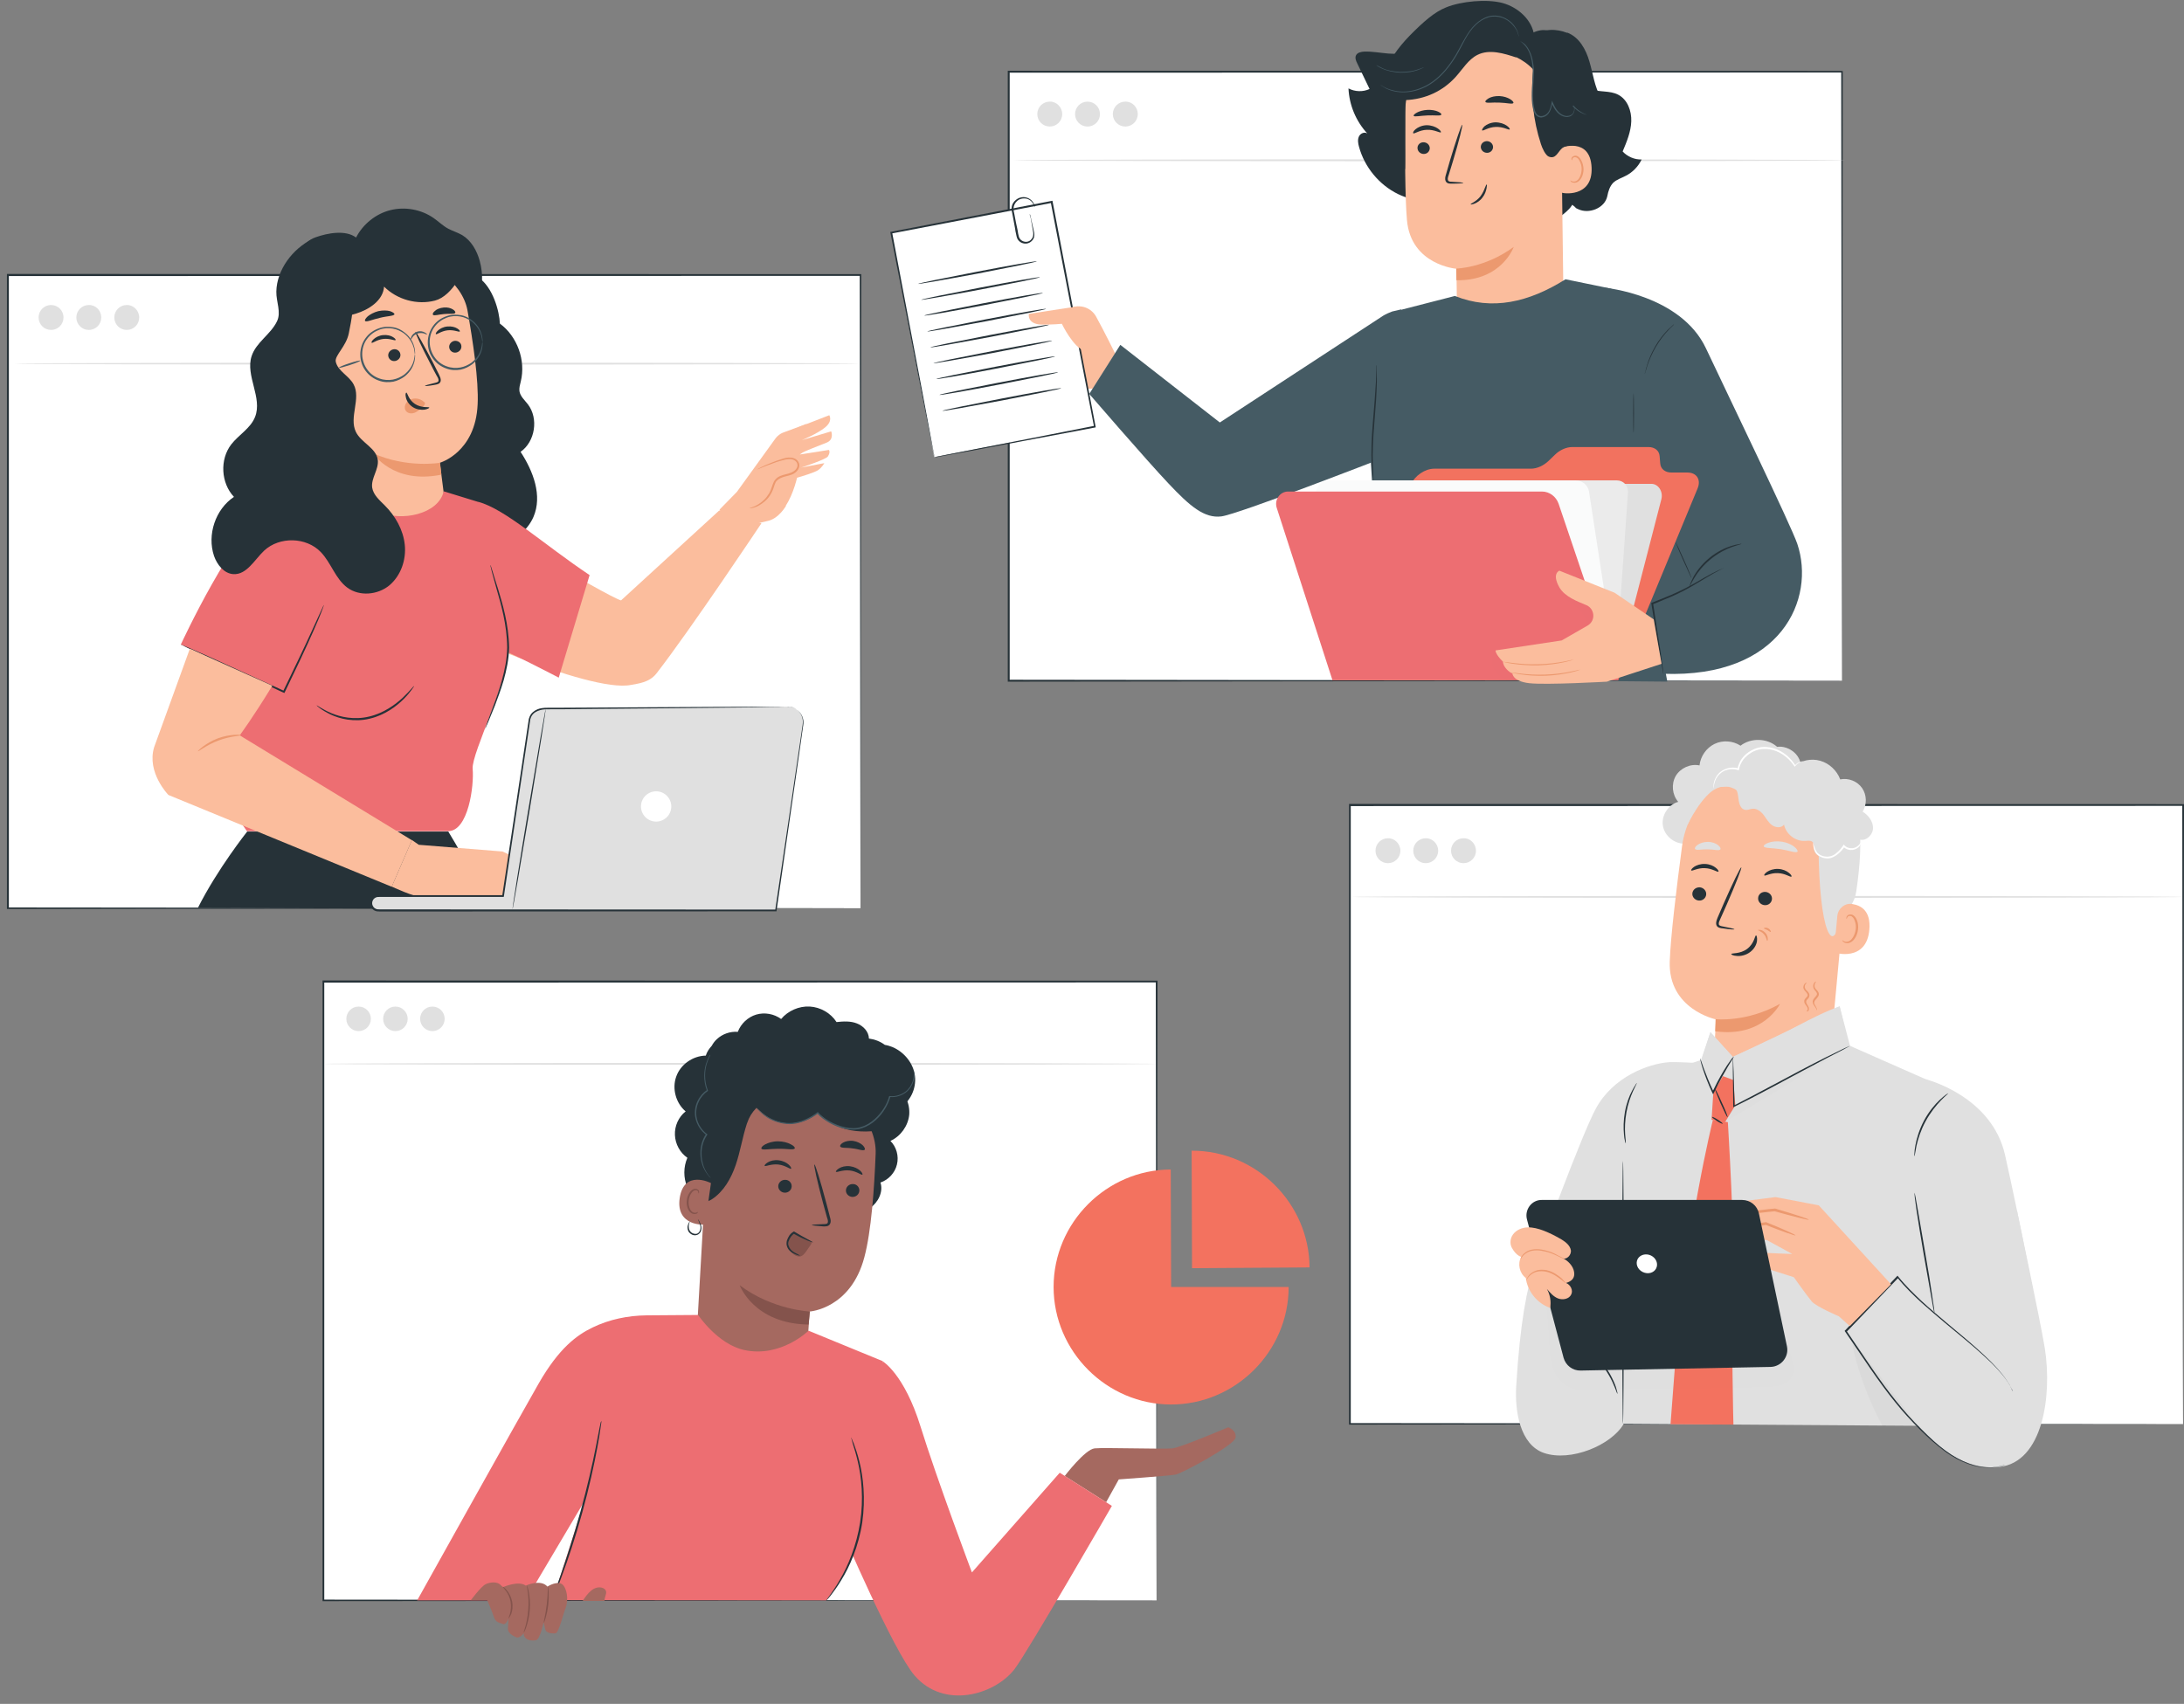 <svg width="173" height="135" viewBox="0 0 173 135" fill="none" xmlns="http://www.w3.org/2000/svg">
<rect x="0" y="0" width="173" height="135" fill="#808080" stroke="none"/>
<path d="M172.924 63.805H106.921V112.829H172.924V63.805Z" fill="white"/>
<path d="M172.925 112.814C172.925 112.297 172.894 93.465 172.864 63.789L172.925 63.85C154.335 63.85 131.539 63.865 106.921 63.865L106.997 63.789C106.997 81.391 106.997 98.082 106.997 112.814L106.936 112.753C145.998 112.783 172.317 112.814 172.925 112.814C172.317 112.814 145.998 112.844 106.921 112.874H106.86V112.798C106.86 98.067 106.86 81.391 106.86 63.774V63.698H106.936C131.539 63.698 154.351 63.713 172.94 63.713H173V63.774C172.94 93.465 172.925 112.312 172.925 112.814Z" fill="#263238"/>
<path d="M172.923 71.063C172.923 71.109 158.176 71.139 139.997 71.139C121.803 71.139 107.071 71.109 107.071 71.063C107.071 71.018 121.818 70.987 139.997 70.987C158.176 70.987 172.923 71.018 172.923 71.063Z" fill="#E0E0E0"/>
<path d="M110.929 67.403C110.929 67.95 110.489 68.39 109.942 68.39C109.395 68.39 108.955 67.95 108.955 67.403C108.955 66.856 109.395 66.416 109.942 66.416C110.474 66.401 110.929 66.856 110.929 67.403Z" fill="#E0E0E0"/>
<path d="M113.922 67.403C113.922 67.95 113.481 68.39 112.934 68.39C112.388 68.39 111.947 67.95 111.947 67.403C111.947 66.856 112.388 66.416 112.934 66.416C113.466 66.401 113.922 66.856 113.922 67.403Z" fill="#E0E0E0"/>
<path d="M116.915 67.403C116.915 67.95 116.474 68.39 115.928 68.39C115.381 68.39 114.94 67.95 114.94 67.403C114.94 66.856 115.381 66.416 115.928 66.416C116.474 66.401 116.915 66.856 116.915 67.403Z" fill="#E0E0E0"/>
<path d="M142.52 60.144C142.216 59.491 141.472 59.081 140.773 59.172C139.984 58.473 138.693 58.443 137.872 59.081C137.265 58.686 136.46 58.625 135.807 58.944C135.154 59.263 134.698 59.931 134.622 60.645C133.909 60.493 133.119 60.842 132.739 61.48C132.375 62.118 132.451 62.969 132.937 63.531C132.147 63.743 131.585 64.624 131.722 65.429C131.858 66.249 132.663 66.887 133.483 66.841L142.095 62.103C142.641 61.617 142.823 60.797 142.52 60.144Z" fill="#E0E0E0"/>
<path d="M133.238 67.053C133.724 63.363 136.959 60.66 140.68 60.842L141.044 60.857C145.023 61.282 146.876 64.912 146.329 68.876L145.099 82.134L145.039 82.772L135.744 84.154L135.926 80.767C135.926 80.767 132.114 79.978 132.266 76.15C132.327 74.297 132.783 70.486 133.238 67.053Z" fill="#FBBD9D"/>
<path d="M135.896 80.751C135.896 80.751 138.341 81.025 140.999 79.536C140.999 79.536 139.677 82.239 135.865 81.708L135.896 80.751Z" fill="#EC996F"/>
<path d="M134.057 70.774C134.027 71.062 134.255 71.321 134.559 71.351C134.862 71.381 135.121 71.169 135.151 70.88C135.181 70.592 134.953 70.333 134.65 70.303C134.346 70.288 134.088 70.485 134.057 70.774Z" fill="#263238"/>
<path d="M133.967 68.967C134.028 69.043 134.469 68.754 135.046 68.785C135.638 68.8 136.048 69.134 136.124 69.058C136.154 69.028 136.094 68.891 135.911 68.754C135.729 68.602 135.425 68.466 135.061 68.451C134.696 68.435 134.377 68.557 134.195 68.678C133.998 68.815 133.937 68.936 133.967 68.967Z" fill="#263238"/>
<path d="M139.267 71.139C139.237 71.427 139.465 71.686 139.769 71.716C140.072 71.746 140.33 71.534 140.361 71.245C140.391 70.957 140.163 70.698 139.86 70.668C139.556 70.638 139.283 70.85 139.267 71.139Z" fill="#263238"/>
<path d="M139.753 69.361C139.813 69.437 140.254 69.149 140.831 69.179C141.423 69.194 141.833 69.528 141.909 69.453C141.939 69.422 141.879 69.285 141.696 69.149C141.514 68.997 141.21 68.86 140.846 68.845C140.481 68.83 140.163 68.951 139.98 69.073C139.783 69.21 139.722 69.331 139.753 69.361Z" fill="#263238"/>
<path d="M137.399 73.629C137.399 73.599 137.035 73.508 136.458 73.401C136.306 73.371 136.169 73.341 136.154 73.234C136.124 73.128 136.2 72.961 136.276 72.794C136.443 72.445 136.594 72.065 136.777 71.67C137.475 70.075 137.992 68.754 137.931 68.724C137.87 68.693 137.248 69.969 136.549 71.564C136.382 71.959 136.215 72.338 136.063 72.688C136.002 72.855 135.896 73.052 135.957 73.28C135.987 73.401 136.093 73.477 136.2 73.508C136.291 73.538 136.382 73.553 136.458 73.553C137.02 73.644 137.384 73.659 137.399 73.629Z" fill="#263238"/>
<path d="M139.1 74.115C139.009 74.1 138.978 74.738 138.401 75.178C137.839 75.603 137.156 75.497 137.141 75.588C137.125 75.634 137.292 75.725 137.581 75.74C137.87 75.77 138.28 75.695 138.629 75.436C138.978 75.178 139.145 74.814 139.176 74.555C139.206 74.282 139.145 74.115 139.1 74.115Z" fill="#263238"/>
<path d="M139.708 67.052C139.754 67.219 140.346 67.174 141.045 67.28C141.728 67.386 142.275 67.614 142.381 67.478C142.427 67.417 142.336 67.25 142.123 67.083C141.91 66.916 141.561 66.749 141.151 66.688C140.741 66.627 140.361 66.673 140.103 66.764C139.83 66.855 139.693 66.976 139.708 67.052Z" fill="#E0E0E0"/>
<path d="M134.271 67.265C134.362 67.401 134.788 67.28 135.274 67.295C135.76 67.295 136.17 67.432 136.276 67.295C136.321 67.234 136.261 67.097 136.094 66.961C135.927 66.824 135.623 66.703 135.289 66.703C134.955 66.703 134.651 66.809 134.484 66.93C134.286 67.067 134.226 67.204 134.271 67.265Z" fill="#E0E0E0"/>
<path d="M133.694 65.306C133.694 65.306 134.818 62.952 136.003 62.451C137.43 61.843 137.962 63.408 139.314 63.104C140.665 62.8 142.032 62.208 143.353 63.317C144.796 64.516 144.052 65.276 144.052 66.977C144.082 73.887 145.252 75.907 145.768 72.672C145.829 72.323 146.831 72.08 147.044 70.591C147.332 68.647 147.53 66.293 147.15 64.881C146.847 63.696 146.224 62.861 145.07 61.904C143.262 60.416 140.68 60.249 138.904 60.34C137.157 60.446 133.679 62.299 133.694 65.306Z" fill="#E0E0E0"/>
<path d="M145.54 72.566C145.601 71.974 146.133 71.533 146.71 71.624C147.424 71.731 148.198 72.171 148.077 73.644C147.864 76.256 145.282 75.512 145.282 75.436C145.282 75.376 145.434 73.659 145.54 72.566Z" fill="#FBBD9D"/>
<path d="M145.934 74.494C145.949 74.494 145.98 74.524 146.056 74.57C146.131 74.615 146.253 74.646 146.39 74.6C146.678 74.524 146.936 74.099 146.997 73.628C147.027 73.385 146.997 73.157 146.921 72.96C146.86 72.763 146.739 72.611 146.602 72.58C146.466 72.535 146.359 72.611 146.329 72.687C146.283 72.763 146.299 72.808 146.283 72.808C146.268 72.808 146.238 72.763 146.268 72.656C146.283 72.611 146.314 72.55 146.39 72.504C146.45 72.459 146.557 72.444 146.648 72.459C146.845 72.489 147.012 72.687 147.088 72.899C147.179 73.112 147.21 73.37 147.179 73.643C147.119 74.175 146.815 74.646 146.42 74.722C146.238 74.752 146.086 74.691 146.01 74.615C145.934 74.555 145.919 74.494 145.934 74.494Z" fill="#EC996F"/>
<path d="M145.738 67.493C145.388 67.706 145.009 67.933 144.599 67.948C144.188 67.964 143.733 67.706 143.687 67.296C143.672 67.113 143.718 66.901 143.611 66.749C143.475 66.567 143.216 66.612 142.989 66.627C142.229 66.673 141.47 66.096 141.318 65.336C141.106 65.625 140.65 65.579 140.376 65.382C140.088 65.184 139.921 64.865 139.708 64.577C139.496 64.304 139.177 64.045 138.827 64.076C138.63 64.091 138.448 64.197 138.25 64.167C137.901 64.121 137.764 63.711 137.719 63.362C137.673 63.013 137.658 62.618 137.385 62.42C137.126 62.238 136.762 62.314 136.443 62.344C136.124 62.375 135.714 62.284 135.653 61.965C135.623 61.798 135.699 61.631 135.79 61.494C136.23 60.871 137.142 60.628 137.825 60.947C138.129 60.097 138.964 59.459 139.875 59.413C140.771 59.368 141.683 59.899 142.077 60.719C142.655 60.249 143.475 60.066 144.188 60.279C144.902 60.477 145.51 61.054 145.768 61.752C146.421 61.615 147.135 61.904 147.499 62.436C147.879 62.982 147.894 63.742 147.545 64.304C148 64.592 148.38 65.078 148.365 65.625C148.35 66.172 147.788 66.688 147.271 66.506C147.469 66.946 147.256 67.508 146.846 67.721C146.421 67.933 145.844 67.766 145.616 67.356" fill="#E0E0E0"/>
<path d="M147.471 66.552C147.486 66.552 147.501 66.78 147.289 67.053C147.182 67.19 146.985 67.312 146.742 67.342C146.499 67.372 146.21 67.296 146.013 67.084L146.119 67.069C145.982 67.281 145.8 67.509 145.557 67.691C145.405 67.813 145.238 67.904 145.071 67.965C144.889 68.025 144.707 68.025 144.54 67.995C144.206 67.934 143.932 67.752 143.811 67.524C143.689 67.296 143.644 67.099 143.628 66.962C143.613 66.826 143.613 66.75 143.613 66.75C143.628 66.75 143.644 66.826 143.674 66.947C143.72 67.069 143.765 67.266 143.887 67.463C144.114 67.858 144.919 68.086 145.466 67.585C145.679 67.418 145.861 67.205 145.998 66.993L146.043 66.917L146.104 66.978C146.271 67.16 146.514 67.221 146.727 67.205C146.939 67.19 147.106 67.084 147.213 66.978C147.44 66.765 147.44 66.552 147.471 66.552Z" fill="white"/>
<path d="M142.808 60.326C142.808 60.342 142.732 60.342 142.626 60.387C142.504 60.433 142.337 60.524 142.201 60.706L142.17 60.752L142.14 60.706C141.912 60.372 141.517 59.916 140.925 59.613C140.621 59.461 140.287 59.354 139.907 59.339C139.528 59.324 139.133 59.4 138.783 59.597C138.51 59.749 138.267 59.962 138.085 60.19C137.918 60.433 137.796 60.691 137.751 60.964L137.736 61.04L137.66 61.01C137.265 60.888 136.87 60.934 136.566 61.086C136.262 61.238 136.05 61.481 135.943 61.693C135.716 62.149 135.761 62.468 135.746 62.468C135.746 62.468 135.716 62.392 135.731 62.255C135.731 62.118 135.761 61.906 135.883 61.663C135.989 61.42 136.202 61.162 136.536 60.995C136.855 60.828 137.295 60.752 137.72 60.888L137.629 60.949C137.675 60.66 137.796 60.357 137.979 60.099C138.176 59.84 138.419 59.628 138.723 59.461C139.102 59.248 139.528 59.157 139.922 59.187C140.317 59.203 140.682 59.324 141.001 59.491C141.623 59.825 142.003 60.296 142.231 60.66H142.17C142.322 60.463 142.52 60.372 142.641 60.342C142.747 60.311 142.808 60.326 142.808 60.326Z" fill="white"/>
<path d="M139.983 74.54C139.937 74.54 139.937 74.267 139.725 74.024C139.527 73.781 139.254 73.736 139.254 73.69C139.254 73.675 139.33 73.66 139.451 73.675C139.573 73.705 139.725 73.781 139.846 73.918C139.968 74.054 140.028 74.222 140.028 74.343C140.044 74.48 140.013 74.556 139.983 74.54Z" fill="#EC996F"/>
<path d="M140.257 73.843C140.227 73.858 140.136 73.767 139.999 73.691C139.862 73.615 139.741 73.6 139.725 73.554C139.71 73.508 139.893 73.463 140.06 73.554C140.242 73.645 140.303 73.827 140.257 73.843Z" fill="#EC996F"/>
<path d="M143.081 80.131C143.081 80.116 143.127 80.116 143.157 80.07C143.188 80.025 143.218 79.933 143.173 79.842C143.142 79.736 143.021 79.645 142.945 79.478C142.914 79.402 142.899 79.265 142.96 79.174C143.021 79.083 143.097 79.022 143.142 78.961C143.355 78.703 142.778 78.506 142.854 78.172C142.869 78.035 142.945 77.944 143.005 77.898C143.066 77.853 143.112 77.853 143.112 77.868C143.127 77.883 142.96 77.959 142.96 78.187C142.96 78.293 143.021 78.4 143.142 78.506C143.203 78.567 143.264 78.627 143.309 78.734C143.355 78.825 143.324 78.977 143.264 79.068C143.203 79.159 143.127 79.204 143.097 79.265C143.066 79.326 143.066 79.387 143.081 79.447C143.127 79.584 143.233 79.69 143.279 79.827C143.324 79.964 143.264 80.085 143.203 80.131C143.127 80.146 143.081 80.131 143.081 80.131Z" fill="#EC996F"/>
<path d="M143.901 80.039C143.886 80.039 143.886 79.993 143.871 79.948C143.856 79.887 143.81 79.811 143.734 79.72C143.704 79.674 143.658 79.613 143.628 79.553C143.598 79.477 143.567 79.386 143.598 79.294C143.643 79.112 143.81 78.991 143.886 78.869C143.977 78.733 143.901 78.626 143.795 78.505C143.749 78.444 143.689 78.383 143.658 78.307C143.628 78.231 143.628 78.156 143.628 78.095C143.658 77.821 143.856 77.745 143.856 77.776C143.871 77.791 143.734 77.882 143.734 78.11C143.734 78.216 143.78 78.323 143.901 78.429C143.947 78.49 144.023 78.55 144.053 78.657C144.099 78.763 144.068 78.885 144.008 78.976C143.901 79.143 143.749 79.249 143.719 79.371C143.673 79.477 143.749 79.598 143.81 79.705C143.871 79.811 143.916 79.902 143.916 79.978C143.932 80.008 143.916 80.039 143.901 80.039Z" fill="#EC996F"/>
<path d="M150.355 101.209L153.833 104.565L152.709 98.156L159.771 95.924C159.771 95.924 161.639 104.732 161.973 106.813C162.566 110.549 161.837 115.865 158.359 116.229C154.592 116.639 151.752 112.918 149.945 110.488C148.548 108.62 146.315 105.34 146.315 105.34L150.355 101.209Z" fill="#E0E0E0"/>
<path d="M123.443 95.499C122.304 99.068 120.725 99.6 120.102 109.821C119.981 111.81 120.406 114.468 122.304 115.121C124.4 115.835 127.62 114.529 128.622 112.812V105.781L123.443 95.499Z" fill="#E0E0E0"/>
<path d="M128.121 110.428C128.076 110.443 127.894 109.714 127.423 108.924C126.967 108.134 126.436 107.603 126.466 107.573C126.481 107.557 126.618 107.679 126.831 107.907C127.043 108.134 127.301 108.469 127.529 108.863C127.757 109.274 127.924 109.653 128.015 109.942C128.106 110.245 128.137 110.428 128.121 110.428Z" fill="#263238"/>
<path d="M121.743 99.614C121.804 99.401 125.282 89.909 126.406 87.844C127.742 85.353 130.537 84.26 132.268 84.153C133.999 84.047 152.573 85.52 152.573 85.52C152.573 85.52 157.782 86.826 158.83 91.534C160.152 97.442 161.215 103.259 161.215 103.259L151.905 105.264L150.811 102.5L133.316 106.403L129.048 100.085L121.743 99.614Z" fill="#E0E0E0"/>
<path d="M153.804 86.067L146.544 82.863L145.724 79.734L137.265 83.744L135.488 81.785L134.744 83.987L132.891 84.594L129.231 91.793L128.562 108.484L128.623 112.812L153.652 112.979L153.454 105.887L153.804 86.067Z" fill="#E0E0E0"/>
<path d="M145.723 79.734C145.723 79.734 144.781 80.008 142.351 81.299C139.967 82.574 137.264 83.729 137.264 83.729L137.476 87.556L146.482 83.03" fill="#E0E0E0"/>
<path d="M135.487 81.784L137.264 83.743L136.307 87.843L134.728 84.138" fill="#E0E0E0"/>
<g opacity="0.3">
<g opacity="0.3">
<g opacity="0.3">
<path opacity="0.3" d="M137.219 84.169C137.143 84.23 136.642 88.907 136.642 88.907L145.678 83.455L137.447 87.586L137.219 84.169Z" fill="black"/>
</g>
</g>
</g>
<path d="M137.309 112.873C137.309 112.873 137.126 105.948 137.293 101.604C137.43 98.035 136.868 88.908 136.868 88.908L135.684 88.726C135.684 88.726 133.481 97.595 132.661 108.454C132.327 112.843 132.327 112.843 132.327 112.843" fill="#F3725F"/>
<path d="M151.646 94.496C151.661 94.496 151.691 94.632 151.737 94.86C151.782 95.118 151.843 95.468 151.919 95.878C152.071 96.758 152.268 97.928 152.496 99.234C152.724 100.54 152.921 101.725 153.043 102.59C153.103 103.016 153.149 103.365 153.195 103.608C153.225 103.851 153.24 103.988 153.225 103.988C153.21 103.988 153.179 103.851 153.134 103.623C153.088 103.365 153.028 103.016 152.952 102.606C152.8 101.725 152.587 100.555 152.359 99.249C152.131 97.943 151.949 96.758 151.813 95.893C151.752 95.483 151.706 95.133 151.676 94.875C151.661 94.632 151.646 94.496 151.646 94.496Z" fill="#263238"/>
<path d="M154.335 86.614C154.35 86.629 154.092 86.827 153.728 87.207C153.363 87.586 152.908 88.148 152.528 88.847C152.148 89.545 151.936 90.244 151.814 90.76C151.708 91.277 151.678 91.596 151.647 91.596C151.632 91.596 151.632 91.52 151.647 91.368C151.647 91.216 151.677 91.003 151.723 90.745C151.814 90.229 152.027 89.5 152.406 88.786C152.786 88.072 153.272 87.495 153.667 87.131C153.864 86.948 154.032 86.812 154.153 86.721C154.259 86.66 154.335 86.614 154.335 86.614Z" fill="#263238"/>
<path d="M137.294 85.566L136.474 85.262L135.715 86.568L135.578 88.724L136.656 88.891L137.461 87.57L137.294 85.566Z" fill="#F3725F"/>
<path d="M128.562 91.975C128.592 91.975 128.622 96.638 128.622 102.394C128.622 108.149 128.592 112.812 128.562 112.812C128.531 112.812 128.501 108.149 128.501 102.394C128.501 96.638 128.531 91.975 128.562 91.975Z" fill="#263238"/>
<path d="M137.34 83.713C137.355 83.728 137.173 84.017 136.884 84.488C136.596 84.974 136.216 85.642 135.852 86.401C135.821 86.462 135.791 86.523 135.76 86.584L135.7 86.705L135.639 86.584C135.29 85.855 135.047 85.171 134.88 84.67C134.804 84.427 134.743 84.215 134.713 84.078C134.682 83.941 134.667 83.865 134.667 83.85C134.682 83.85 134.788 84.154 134.956 84.64C135.138 85.126 135.396 85.794 135.745 86.523H135.639C135.669 86.462 135.7 86.401 135.73 86.341C136.095 85.566 136.489 84.898 136.793 84.427C136.945 84.199 137.082 84.002 137.173 83.88C137.279 83.774 137.34 83.698 137.34 83.713Z" fill="#263238"/>
<path d="M146.543 82.862C146.543 82.862 146.497 82.893 146.422 82.938C146.33 82.984 146.209 83.044 146.057 83.136C145.723 83.303 145.267 83.546 144.705 83.834C143.566 84.427 142.017 85.262 140.286 86.188C139.238 86.75 138.236 87.267 137.37 87.692L137.294 87.737V87.646C137.279 86.522 137.279 85.581 137.264 84.897C137.264 84.579 137.264 84.32 137.264 84.123C137.264 83.941 137.264 83.85 137.279 83.85C137.279 83.85 137.294 83.941 137.294 84.123C137.294 84.32 137.309 84.579 137.324 84.897C137.34 85.581 137.37 86.522 137.4 87.646L137.324 87.601C138.19 87.16 139.177 86.644 140.225 86.082C141.941 85.156 143.506 84.335 144.66 83.758C145.237 83.47 145.708 83.242 146.027 83.09C146.179 83.014 146.3 82.969 146.406 82.923C146.497 82.877 146.543 82.862 146.543 82.862Z" fill="#263238"/>
<path d="M129.656 85.809C129.671 85.824 129.534 86.067 129.352 86.462C129.17 86.872 128.957 87.449 128.836 88.117C128.714 88.785 128.699 89.408 128.73 89.848C128.76 90.289 128.805 90.577 128.775 90.577C128.76 90.577 128.745 90.517 128.714 90.395C128.684 90.274 128.654 90.091 128.638 89.864C128.593 89.408 128.593 88.785 128.714 88.102C128.836 87.418 129.064 86.826 129.276 86.431C129.383 86.234 129.474 86.067 129.55 85.96C129.595 85.869 129.641 85.809 129.656 85.809Z" fill="#263238"/>
<path d="M136.459 89.03C136.444 89.06 136.231 88.969 136.003 88.817C135.775 88.665 135.593 88.528 135.608 88.498C135.623 88.468 135.836 88.559 136.064 88.711C136.307 88.862 136.474 88.999 136.459 89.03Z" fill="#263238"/>
<path d="M136.838 88.513C136.808 88.528 136.565 88.042 136.291 87.419C136.018 86.796 135.82 86.295 135.851 86.28C135.881 86.265 136.124 86.751 136.397 87.374C136.686 87.981 136.883 88.498 136.838 88.513Z" fill="#263238"/>
<g opacity="0.3">
<g opacity="0.3">
<g opacity="0.3">
<g opacity="0.3">
<path opacity="0.3" d="M141.943 107.587C141.897 107.389 141.836 107.177 141.669 107.055C141.366 106.858 141.001 107.116 140.682 107.298C139.877 107.784 138.875 107.769 137.933 107.723C135.108 107.602 132.268 107.389 129.474 106.918C128.107 106.691 126.725 106.387 125.51 105.734C124.28 105.081 123.217 104.033 122.822 102.696L122.169 102.347C122.67 103.425 122.625 106.493 122.807 107.663C122.989 108.847 123.505 109.683 124.644 110.047C125.1 110.199 125.586 110.169 126.072 110.153C130.735 109.926 135.427 110.138 140.09 109.895C140.758 109.865 141.533 109.774 141.882 109.212C142.201 108.756 142.079 108.133 141.943 107.587Z" fill="black"/>
</g>
</g>
</g>
</g>
<path d="M159.453 110.245C159.453 110.245 159.437 110.23 159.422 110.185C159.407 110.139 159.377 110.093 159.331 110.018C159.301 109.942 159.255 109.85 159.194 109.744C159.134 109.638 159.058 109.532 158.967 109.395C158.617 108.878 158.01 108.195 157.159 107.436C156.324 106.661 155.246 105.795 154.046 104.793C153.454 104.292 152.816 103.76 152.178 103.183C151.54 102.591 150.887 101.968 150.295 101.224H150.386C149.262 102.409 148.032 103.684 146.756 105.021C146.589 105.188 146.422 105.37 146.27 105.522V105.446C147.637 107.451 148.882 109.395 150.204 111.02C150.857 111.84 151.525 112.569 152.178 113.222C152.831 113.875 153.469 114.467 154.091 114.923C155.352 115.865 156.597 116.275 157.478 116.259C157.584 116.259 157.691 116.259 157.782 116.259C157.873 116.244 157.964 116.244 158.055 116.229C158.131 116.214 158.222 116.214 158.283 116.199C158.359 116.184 158.42 116.168 158.465 116.153C158.572 116.123 158.663 116.108 158.724 116.092C158.784 116.077 158.815 116.077 158.815 116.077C158.815 116.077 158.784 116.092 158.724 116.108C158.663 116.123 158.572 116.153 158.465 116.168C158.405 116.184 158.344 116.199 158.283 116.214C158.207 116.229 158.131 116.229 158.055 116.244C157.964 116.259 157.873 116.259 157.782 116.275C157.691 116.275 157.584 116.275 157.463 116.275C156.582 116.305 155.291 115.91 154.031 114.969C153.393 114.498 152.74 113.921 152.087 113.268C151.434 112.615 150.75 111.886 150.097 111.065C148.776 109.44 147.531 107.496 146.149 105.492L146.118 105.446L146.149 105.416C146.3 105.249 146.468 105.082 146.635 104.915C147.91 103.593 149.14 102.302 150.264 101.118L150.31 101.072L150.355 101.133C150.933 101.862 151.586 102.485 152.208 103.077C152.846 103.669 153.469 104.186 154.076 104.702C155.276 105.704 156.339 106.585 157.174 107.375C158.01 108.15 158.617 108.848 158.967 109.38C159.058 109.516 159.118 109.623 159.194 109.729C159.24 109.835 159.285 109.926 159.316 110.002C159.346 110.078 159.377 110.124 159.392 110.169C159.453 110.23 159.453 110.245 159.453 110.245Z" fill="#263238"/>
<g opacity="0.3">
<g opacity="0.3">
<path opacity="0.3" d="M147.136 106.645L146.741 106.523C147.075 108.483 148.154 111.247 149.126 112.993H151.95C150.887 111.642 147.136 106.645 147.136 106.645Z" fill="black"/>
</g>
</g>
<path d="M149.794 101.756L144.068 95.499L140.636 94.846L136.733 95.347C136.733 95.347 136.566 95.969 137.234 96.288L135.791 96.364C135.791 96.364 135.503 97.109 136.323 97.427L135.29 97.61C135.29 97.61 135.746 98.658 136.9 98.46C138.054 98.248 139.952 98.248 139.952 98.248L141.972 99.356L138.965 99.235L136.778 99.645C136.778 99.645 136.49 100.207 136.991 100.328C137.492 100.465 139.375 100.328 139.375 100.328L142.094 101.194C142.094 101.194 143.157 102.697 143.521 103.123C143.886 103.533 145.663 104.292 145.663 104.292L146.529 105.067L149.794 101.756Z" fill="#FBBD9D"/>
<path d="M135.791 96.378C135.791 96.408 136.217 96.393 136.915 96.332C137.599 96.272 138.555 96.196 139.603 96.074C139.953 96.029 140.287 95.998 140.606 95.968H140.56C141.335 96.181 142.018 96.363 142.504 96.484C142.99 96.606 143.279 96.667 143.279 96.636C143.279 96.606 143.005 96.499 142.535 96.348C142.064 96.196 141.395 95.983 140.621 95.755H140.606H140.591C140.272 95.786 139.938 95.816 139.588 95.862C138.54 95.968 137.599 96.09 136.915 96.181C136.201 96.272 135.776 96.348 135.791 96.378Z" fill="#EC996F"/>
<path d="M135.533 97.578C135.533 97.608 135.928 97.578 136.551 97.502C137.173 97.426 138.024 97.32 138.981 97.183C139.315 97.137 139.619 97.092 139.922 97.046H139.862C141.213 97.578 142.216 97.927 142.231 97.881C142.246 97.836 141.289 97.395 139.937 96.849L139.907 96.834H139.877C139.573 96.879 139.269 96.925 138.935 96.97C137.994 97.107 137.143 97.243 136.52 97.35C135.913 97.471 135.533 97.547 135.533 97.578Z" fill="#EC996F"/>
<path d="M120.953 96.607L123.854 107.573C124.021 108.18 124.568 108.605 125.205 108.59L140.241 108.302C141.091 108.286 141.729 107.497 141.547 106.661L139.33 96.152C139.193 95.514 138.646 95.073 137.993 95.073H122.138C121.333 95.058 120.756 95.833 120.953 96.607Z" fill="#263238"/>
<path d="M130.779 99.477C131.189 99.675 131.372 100.13 131.189 100.495C131.007 100.859 130.536 100.981 130.126 100.783C129.716 100.586 129.534 100.13 129.716 99.766C129.898 99.416 130.369 99.28 130.779 99.477Z" fill="white"/>
<path d="M119.859 99.008C119.571 98.689 119.586 98.142 119.859 97.793C120.117 97.443 120.573 97.261 120.998 97.246C121.423 97.231 121.864 97.352 122.274 97.504C122.775 97.701 123.261 97.945 123.717 98.218C124.036 98.415 124.37 98.689 124.431 99.053C124.491 99.433 124.081 99.858 123.762 99.676C124.188 99.858 124.628 100.314 124.689 100.785C124.765 101.255 124.506 101.514 124.051 101.65C124.4 101.787 124.628 102.227 124.461 102.561C124.294 102.926 123.793 103.017 123.428 102.88C123.064 102.744 122.79 102.425 122.532 102.121C122.79 102.577 122.881 103.123 122.79 103.625C121.773 103.275 120.998 102.318 120.862 101.255C120.36 100.876 120.193 100.131 120.497 99.585C120.087 99.463 119.616 98.825 119.662 98.4" fill="#FBBD9D"/>
<path d="M124.052 101.68C124.037 101.695 123.885 101.559 123.612 101.346C123.338 101.148 122.958 100.86 122.457 100.754C122.214 100.708 121.956 100.708 121.759 100.754C121.546 100.799 121.379 100.905 121.242 101.012C120.984 101.224 120.923 101.437 120.908 101.437C120.908 101.437 120.908 101.376 120.954 101.285C120.999 101.194 121.075 101.073 121.197 100.951C121.333 100.83 121.516 100.723 121.743 100.647C121.971 100.587 122.229 100.587 122.503 100.632C123.034 100.754 123.429 101.057 123.687 101.27C123.915 101.513 124.052 101.68 124.052 101.68Z" fill="#EC996F"/>
<path d="M123.929 99.751C123.929 99.766 123.716 99.69 123.397 99.523C123.23 99.447 123.048 99.356 122.836 99.28C122.623 99.204 122.365 99.144 122.107 99.098C121.848 99.052 121.59 99.052 121.362 99.098C121.135 99.144 120.952 99.235 120.816 99.341C120.527 99.554 120.482 99.781 120.451 99.766C120.451 99.766 120.451 99.706 120.497 99.614C120.542 99.523 120.618 99.386 120.77 99.28C120.907 99.159 121.104 99.052 121.347 99.007C121.59 98.961 121.864 98.961 122.122 99.007C122.395 99.052 122.638 99.128 122.866 99.204C123.094 99.295 123.276 99.386 123.428 99.478C123.747 99.629 123.944 99.736 123.929 99.751Z" fill="#EC996F"/>
<path d="M145.907 5.682H79.903V53.931H145.907V5.682Z" fill="white"/>
<path d="M145.908 53.932C145.908 53.431 145.877 34.918 145.847 5.683L145.908 5.744C127.379 5.744 104.553 5.759 79.904 5.759L79.98 5.683C79.98 22.996 79.98 39.414 79.98 53.932L79.904 53.857C118.95 53.902 145.3 53.932 145.908 53.932C145.3 53.932 118.95 53.963 79.904 54.008H79.828V53.932C79.828 39.398 79.828 22.996 79.828 5.683V5.607H79.904C104.553 5.607 127.379 5.622 145.908 5.622H145.968V5.683C145.938 34.918 145.908 53.416 145.908 53.932Z" fill="#263238"/>
<path d="M146.136 12.699C146.136 12.745 131.389 12.775 113.21 12.775C95.016 12.775 80.284 12.745 80.284 12.699C80.284 12.653 95.031 12.623 113.21 12.623C131.389 12.623 146.136 12.653 146.136 12.699Z" fill="#E0E0E0"/>
<path d="M84.141 9.038C84.141 9.585 83.701 10.025 83.154 10.025C82.607 10.025 82.167 9.585 82.167 9.038C82.167 8.492 82.607 8.051 83.154 8.051C83.686 8.036 84.141 8.492 84.141 9.038Z" fill="#E0E0E0"/>
<path d="M87.132 9.04C87.132 9.587 86.692 10.027 86.145 10.027C85.599 10.027 85.158 9.587 85.158 9.04C85.158 8.493 85.599 8.053 86.145 8.053C86.692 8.053 87.132 8.493 87.132 9.04Z" fill="#E0E0E0"/>
<path d="M90.126 9.038C90.126 9.585 89.685 10.025 89.138 10.025C88.592 10.025 88.151 9.585 88.151 9.038C88.151 8.492 88.592 8.051 89.138 8.051C89.685 8.036 90.126 8.492 90.126 9.038Z" fill="#E0E0E0"/>
<path d="M84.202 24.774L84.612 24.515C85.371 24.029 86.389 24.288 86.829 25.093C87.498 26.308 88.333 28.009 88.333 28.009L86.571 30.788L85.979 30.803C85.341 31.213 83.837 30.393 82.835 29.77C81.817 29.163 82.319 28.54 82.319 28.54C81.681 27.659 82.562 27.31 82.562 27.31C82.03 26.52 82.82 25.973 82.82 25.973" fill="#FBBD9D"/>
<path d="M83.306 15.968L70.583 18.406L73.996 36.215L86.719 33.777L83.306 15.968Z" fill="white"/>
<path d="M74.012 36.226C74.012 36.226 74.012 36.195 73.996 36.15C73.981 36.089 73.966 36.013 73.951 35.907C73.905 35.679 73.845 35.36 73.753 34.95C73.586 34.099 73.343 32.869 73.04 31.305C72.432 28.161 71.567 23.712 70.534 18.442L70.519 18.381L70.579 18.366C74.422 17.621 78.735 16.801 83.291 15.921L83.367 15.905L83.382 15.981C84.658 22.648 85.827 28.814 86.784 33.796L86.799 33.856L86.739 33.872C82.866 34.601 79.692 35.193 77.459 35.618C76.366 35.816 75.5 35.983 74.908 36.089C74.619 36.135 74.391 36.18 74.239 36.211C74.088 36.211 74.012 36.226 74.012 36.226C74.012 36.226 74.088 36.211 74.239 36.18C74.391 36.15 74.619 36.104 74.908 36.044C75.5 35.922 76.366 35.755 77.474 35.542C79.692 35.117 82.85 34.494 86.708 33.735L86.662 33.811C85.706 28.845 84.521 22.679 83.23 16.012L83.321 16.072C78.765 16.938 74.452 17.773 70.61 18.502L70.67 18.426C71.658 23.681 72.508 28.131 73.1 31.259C73.389 32.824 73.632 34.069 73.784 34.92C73.86 35.345 73.921 35.664 73.966 35.892C73.981 35.998 73.996 36.089 74.012 36.15C74.012 36.195 74.012 36.211 74.012 36.226Z" fill="#263238"/>
<path d="M72.721 22.496C72.706 22.451 74.817 22.025 77.414 21.524C80.011 21.023 82.122 20.659 82.137 20.704C82.152 20.75 80.041 21.175 77.444 21.676C74.847 22.162 72.736 22.526 72.721 22.496Z" fill="#263238"/>
<path d="M72.964 23.757C72.949 23.712 75.06 23.287 77.657 22.785C80.254 22.284 82.365 21.92 82.38 21.965C82.395 22.011 80.284 22.436 77.687 22.937C75.09 23.423 72.979 23.788 72.964 23.757Z" fill="#263238"/>
<path d="M73.206 25.001C73.191 24.955 75.302 24.53 77.899 24.029C80.496 23.528 82.607 23.163 82.622 23.209C82.637 23.255 80.526 23.68 77.929 24.181C75.332 24.682 73.221 25.047 73.206 25.001Z" fill="#263238"/>
<path d="M73.449 26.262C73.434 26.217 75.545 25.791 78.142 25.29C80.739 24.789 82.85 24.425 82.865 24.47C82.88 24.516 80.769 24.941 78.172 25.442C75.56 25.928 73.449 26.308 73.449 26.262Z" fill="#263238"/>
<path d="M73.692 27.523C73.677 27.477 75.788 27.052 78.385 26.55C80.982 26.049 83.093 25.685 83.109 25.73C83.124 25.776 81.013 26.201 78.416 26.702C75.803 27.188 73.692 27.568 73.692 27.523Z" fill="#263238"/>
<path d="M73.936 28.784C73.92 28.738 76.031 28.313 78.629 27.812C81.225 27.311 83.337 26.946 83.352 26.992C83.367 27.037 81.256 27.462 78.659 27.964C76.047 28.45 73.936 28.814 73.936 28.784Z" fill="#263238"/>
<path d="M74.164 30.029C74.149 29.983 76.26 29.558 78.857 29.057C81.454 28.556 83.565 28.191 83.58 28.237C83.595 28.282 81.484 28.708 78.887 29.209C76.29 29.71 74.179 30.074 74.164 30.029Z" fill="#263238"/>
<path d="M74.405 31.29C74.39 31.244 76.501 30.819 79.098 30.318C81.695 29.817 83.806 29.452 83.821 29.498C83.837 29.544 81.726 29.969 79.129 30.47C76.531 30.971 74.421 31.336 74.405 31.29Z" fill="#263238"/>
<path d="M74.648 32.55C74.633 32.505 76.744 32.08 79.341 31.578C81.938 31.077 84.049 30.713 84.065 30.758C84.08 30.804 81.969 31.229 79.372 31.73C76.775 32.216 74.664 32.596 74.648 32.55Z" fill="#263238"/>
<path d="M81.575 16.968C81.59 16.968 81.62 17.074 81.666 17.287C81.712 17.53 81.787 17.818 81.863 18.168C81.879 18.259 81.909 18.365 81.924 18.456C81.939 18.562 81.939 18.684 81.909 18.805C81.833 19.033 81.62 19.246 81.347 19.291C81.074 19.337 80.755 19.216 80.603 18.942C80.572 18.881 80.542 18.805 80.527 18.73C80.512 18.669 80.496 18.593 80.481 18.517C80.451 18.38 80.421 18.244 80.405 18.092C80.345 17.803 80.299 17.53 80.253 17.272C80.223 17.135 80.208 17.013 80.177 16.877C80.147 16.755 80.117 16.619 80.132 16.482C80.147 16.209 80.284 15.981 80.481 15.829C80.663 15.677 80.891 15.616 81.089 15.616C81.499 15.631 81.757 15.89 81.863 16.072C81.924 16.163 81.939 16.254 81.954 16.3C81.97 16.36 81.97 16.391 81.954 16.391C81.939 16.391 81.924 16.269 81.818 16.102C81.711 15.935 81.468 15.707 81.104 15.723C80.922 15.723 80.724 15.783 80.572 15.92C80.421 16.057 80.299 16.254 80.284 16.497C80.269 16.619 80.299 16.725 80.329 16.861C80.36 16.983 80.375 17.12 80.405 17.256C80.451 17.53 80.512 17.803 80.572 18.076C80.603 18.213 80.633 18.365 80.648 18.502C80.663 18.578 80.679 18.639 80.694 18.699C80.709 18.76 80.724 18.821 80.755 18.866C80.876 19.079 81.119 19.185 81.347 19.155C81.575 19.125 81.742 18.957 81.818 18.76C81.848 18.669 81.848 18.562 81.848 18.471C81.833 18.365 81.818 18.274 81.803 18.183C81.742 17.834 81.696 17.545 81.651 17.302C81.575 17.089 81.559 16.968 81.575 16.968Z" fill="#263238"/>
<path d="M85.357 24.273C85.266 24.289 81.499 24.866 81.499 24.866C81.439 25.215 81.636 25.701 82.517 25.716C83.352 25.731 84.112 25.655 84.112 25.655C84.112 25.655 85.038 27.599 85.964 27.812C86.876 28.025 86.435 25.944 86.435 25.944L85.357 24.273Z" fill="#FBBD9D"/>
<path d="M128.534 12.001C128.853 11.242 129.187 10.452 129.217 9.617C129.248 8.781 128.914 7.885 128.185 7.506C127.516 7.156 126.712 7.323 125.998 7.065C125.132 6.761 124.585 5.881 124.191 5.015C123.811 4.149 124.342 3.845 123.689 3.177C122.824 2.296 122.262 2.16 121.168 2.706C120.379 2.145 117.645 1.142 116.855 1.112C115.686 1.081 114.349 1.173 113.544 2.008C112.906 2.661 112.512 3.481 111.737 3.952C110.674 4.59 109.307 4.043 108.062 4.088C107.804 4.104 107.515 4.164 107.409 4.392C107.318 4.59 107.409 4.817 107.515 5.03C107.834 5.698 108.153 6.367 108.487 7.05C107.971 7.293 107.333 7.278 106.816 7.004C106.877 8.326 107.409 9.601 108.305 10.573C108.077 10.421 107.743 10.573 107.636 10.832C107.53 11.075 107.576 11.363 107.652 11.636C108.092 13.246 109.246 14.644 110.735 15.373C112.238 16.102 114.045 16.147 115.579 15.494L122.459 16.01C122.657 16.542 123.112 16.967 123.644 17.119C124.418 16.542 124.54 16.223 124.54 16.223C125.011 16.572 124.646 16.405 125.011 16.572C125.861 16.982 127.122 16.496 127.319 15.54C127.395 15.145 127.517 14.765 127.775 14.492C128.048 14.218 128.443 14.112 128.777 13.93C129.324 13.656 129.764 13.201 130.038 12.639C129.476 12.654 128.914 12.411 128.534 12.001Z" fill="#263238"/>
<path d="M123.658 9.053L123.84 23.253C123.871 25.668 123.415 29.222 119.603 29.1C116.292 28.736 115.426 25.607 115.396 23.36C115.381 22.297 115.366 21.401 115.366 21.294C115.366 21.294 111.751 21.006 111.447 17.421C111.296 15.69 111.28 12.106 111.311 8.871C111.341 5.393 114.044 2.508 117.507 2.265L117.856 2.234C121.577 2.174 123.703 5.317 123.658 9.053Z" fill="#FBBD9D"/>
<path d="M115.351 21.278C115.351 21.278 117.613 21.248 119.907 19.562C119.907 19.562 118.965 22.265 115.366 22.205L115.351 21.278Z" fill="#EC996F"/>
<path d="M117.402 10.33C117.478 10.406 117.888 10.072 118.48 10.057C119.073 10.027 119.528 10.33 119.589 10.254C119.619 10.224 119.544 10.087 119.346 9.951C119.149 9.814 118.83 9.692 118.45 9.692C118.07 9.708 117.767 9.859 117.584 10.011C117.432 10.163 117.372 10.3 117.402 10.33Z" fill="#263238"/>
<path d="M117.297 11.652C117.312 11.911 117.525 12.108 117.798 12.108C118.071 12.108 118.269 11.895 118.269 11.637C118.254 11.379 118.041 11.182 117.768 11.182C117.494 11.197 117.297 11.394 117.297 11.652Z" fill="#263238"/>
<path d="M115.915 14.491C115.915 14.461 115.565 14.43 115.003 14.4C114.867 14.4 114.73 14.385 114.7 14.278C114.654 14.172 114.7 14.02 114.76 13.853C114.867 13.504 114.973 13.139 115.094 12.76C115.565 11.195 115.884 9.92 115.823 9.889C115.763 9.874 115.337 11.12 114.867 12.684C114.76 13.063 114.654 13.443 114.548 13.792C114.502 13.96 114.426 14.142 114.517 14.354C114.563 14.461 114.669 14.521 114.76 14.537C114.851 14.552 114.927 14.552 115.003 14.552C115.565 14.552 115.915 14.521 115.915 14.491Z" fill="#263238"/>
<path d="M117.661 8.068C117.722 8.205 118.193 8.098 118.77 8.129C119.347 8.144 119.818 8.281 119.879 8.159C119.909 8.098 119.818 7.977 119.621 7.855C119.423 7.734 119.119 7.627 118.785 7.612C118.436 7.597 118.132 7.673 117.935 7.779C117.737 7.901 117.631 8.007 117.661 8.068Z" fill="#263238"/>
<path d="M111.981 9.177C112.042 9.283 112.513 9.162 113.075 9.146C113.637 9.116 114.108 9.207 114.168 9.086C114.199 9.025 114.108 8.934 113.91 8.843C113.713 8.752 113.409 8.691 113.075 8.706C112.741 8.721 112.437 8.812 112.239 8.919C112.042 9.025 111.951 9.131 111.981 9.177Z" fill="#263238"/>
<path d="M123.568 11.727C123.629 11.696 125.968 10.815 126.074 13.276C126.181 15.721 123.69 15.326 123.69 15.25C123.675 15.174 123.568 11.727 123.568 11.727Z" fill="#FBBD9D"/>
<path d="M124.389 14.295C124.404 14.279 124.434 14.325 124.51 14.355C124.586 14.386 124.708 14.401 124.829 14.355C125.087 14.249 125.285 13.824 125.285 13.383C125.285 13.156 125.224 12.943 125.133 12.776C125.057 12.594 124.935 12.472 124.799 12.457C124.662 12.427 124.586 12.518 124.556 12.578C124.525 12.654 124.541 12.7 124.525 12.7C124.525 12.7 124.465 12.654 124.48 12.563C124.495 12.518 124.51 12.457 124.571 12.411C124.632 12.366 124.708 12.335 124.799 12.335C124.981 12.335 125.163 12.502 125.254 12.7C125.361 12.897 125.421 13.125 125.437 13.383C125.437 13.884 125.209 14.355 124.859 14.462C124.692 14.507 124.541 14.462 124.465 14.416C124.404 14.34 124.389 14.295 124.389 14.295Z" fill="#EC996F"/>
<path d="M116.491 16.193C116.46 16.132 116.946 15.98 117.28 15.54C117.447 15.312 117.554 15.069 117.614 14.902C117.69 14.72 117.736 14.613 117.766 14.613C117.797 14.629 117.782 14.735 117.751 14.932C117.706 15.13 117.63 15.403 117.432 15.646C117.25 15.904 116.992 16.056 116.81 16.132C116.612 16.208 116.491 16.208 116.491 16.193Z" fill="#263238"/>
<path d="M126.818 7.748C126.301 6.883 126.195 5.85 125.906 4.893C125.633 3.921 125.086 2.934 124.145 2.585L124.13 2.6C123.279 2.266 122.231 2.25 121.533 2.843C121.366 1.567 120.242 0.565 118.996 0.231C117.751 -0.088 115.761 0.094 114.562 0.58C113.635 0.944 112.754 1.719 111.661 2.828C111.205 3.298 110.78 3.8 110.416 4.346L109.337 7.687C109.216 7.779 109.125 7.87 109.034 7.991C108.608 8.584 109.413 9.312 109.96 8.826C109.96 8.826 109.96 8.826 109.975 8.811C110.081 8.994 110.173 9.191 110.264 9.388L110.279 9.419C110.34 9.54 110.385 9.662 110.461 9.768V9.753L111.296 13.443C111.342 12.441 111.281 8.933 111.327 7.93C112.876 7.87 114.288 7.232 115.321 6.078C115.868 5.47 116.308 4.711 117.037 4.346C117.979 3.875 119.118 4.225 120.12 4.559L120.075 4.513C120.591 4.756 121.062 5.09 121.457 5.516C121.229 7.49 121.441 9.525 122.064 11.424C122.155 11.712 122.413 12.304 122.687 12.411C123.234 12.623 123.385 12.061 123.72 11.758C123.963 11.545 124.327 11.515 124.722 11.515C124.95 10.907 125.193 9.874 125.39 8.963C125.724 9.069 126.074 9.085 126.423 9.039C126.317 8.781 126.21 8.538 126.104 8.28C126.241 8.371 126.377 8.462 126.544 8.477C126.711 8.508 126.894 8.447 126.97 8.295C127.061 8.158 126.924 7.93 126.818 7.748Z" fill="#263238"/>
<path d="M120.409 3.252C120.409 3.268 120.561 3.344 120.774 3.587C120.986 3.814 121.214 4.224 121.32 4.771C121.381 5.045 121.412 5.348 121.412 5.682C121.412 6.016 121.381 6.366 121.366 6.73C121.336 7.095 121.32 7.49 121.336 7.9C121.351 8.097 121.366 8.31 121.412 8.522C121.457 8.72 121.503 8.948 121.67 9.13C121.791 9.267 122.004 9.342 122.171 9.297C122.353 9.267 122.505 9.175 122.627 9.039C122.854 8.765 122.915 8.431 122.976 8.128L122.9 8.143C123.021 8.416 123.143 8.674 123.34 8.887C123.523 9.099 123.781 9.236 124.039 9.267C124.16 9.282 124.297 9.251 124.403 9.206C124.51 9.145 124.601 9.054 124.646 8.963C124.707 8.857 124.722 8.75 124.722 8.644C124.722 8.538 124.677 8.431 124.601 8.371L124.57 8.401C124.844 8.72 125.132 8.887 125.345 8.978C125.451 9.024 125.527 9.054 125.588 9.069C125.649 9.084 125.679 9.1 125.679 9.084C125.679 9.084 125.649 9.069 125.603 9.054C125.542 9.039 125.467 8.993 125.375 8.948C125.178 8.841 124.905 8.674 124.631 8.355L124.601 8.386C124.722 8.507 124.722 8.735 124.631 8.917C124.586 9.008 124.51 9.084 124.403 9.13C124.312 9.175 124.191 9.191 124.069 9.191C123.826 9.16 123.599 9.039 123.416 8.826C123.234 8.629 123.113 8.371 122.991 8.097L122.945 7.976L122.915 8.097C122.854 8.401 122.794 8.72 122.581 8.963C122.475 9.084 122.338 9.16 122.171 9.191C122.019 9.221 121.852 9.175 121.746 9.054C121.609 8.902 121.563 8.689 121.518 8.492C121.472 8.295 121.457 8.082 121.442 7.885C121.412 7.49 121.442 7.095 121.457 6.715C121.487 6.351 121.503 5.986 121.503 5.652C121.503 5.318 121.457 5.014 121.396 4.726C121.275 4.164 121.032 3.754 120.819 3.526C120.576 3.328 120.409 3.252 120.409 3.252Z" fill="#455B64"/>
<path d="M109.353 6.731C109.353 6.731 109.368 6.746 109.383 6.761C109.413 6.776 109.444 6.807 109.474 6.822C109.52 6.852 109.565 6.883 109.626 6.913C109.687 6.943 109.763 6.989 109.839 7.034C110.173 7.186 110.704 7.353 111.372 7.308C112.026 7.277 112.83 7.034 113.529 6.518C114.243 6.002 114.865 5.242 115.382 4.377C115.64 3.936 115.853 3.496 116.08 3.086C116.308 2.676 116.566 2.296 116.885 1.992C117.189 1.689 117.554 1.476 117.918 1.37C118.1 1.309 118.283 1.309 118.465 1.309C118.647 1.324 118.814 1.354 118.966 1.4C119.27 1.506 119.528 1.673 119.71 1.856C119.892 2.038 120.029 2.22 120.12 2.372C120.287 2.706 120.287 2.919 120.302 2.903C120.302 2.903 120.302 2.888 120.302 2.873C120.302 2.843 120.287 2.812 120.287 2.767C120.272 2.676 120.227 2.539 120.151 2.357C120.06 2.19 119.938 1.992 119.756 1.81C119.558 1.628 119.315 1.446 118.996 1.339C118.845 1.278 118.662 1.248 118.48 1.233C118.298 1.233 118.1 1.233 117.918 1.294C117.538 1.4 117.174 1.628 116.855 1.932C116.536 2.235 116.278 2.615 116.035 3.04C115.792 3.45 115.579 3.891 115.321 4.331C114.805 5.197 114.197 5.941 113.499 6.442C112.8 6.958 112.025 7.201 111.388 7.247C110.735 7.293 110.203 7.141 109.869 7.004C109.52 6.852 109.353 6.715 109.353 6.731Z" fill="#455B64"/>
<path d="M109.019 5.166C109.019 5.166 109.064 5.196 109.14 5.257C109.231 5.318 109.353 5.379 109.52 5.455C109.687 5.53 109.884 5.591 110.127 5.652C110.355 5.698 110.613 5.743 110.902 5.758C111.175 5.758 111.433 5.743 111.676 5.713C111.904 5.667 112.117 5.622 112.284 5.561C112.451 5.5 112.588 5.439 112.679 5.394C112.77 5.348 112.815 5.318 112.815 5.318C112.815 5.303 112.618 5.409 112.269 5.515C112.102 5.576 111.889 5.622 111.661 5.652C111.433 5.682 111.175 5.698 110.902 5.698C110.628 5.682 110.37 5.652 110.142 5.606C109.915 5.561 109.717 5.5 109.55 5.424C109.216 5.257 109.034 5.151 109.019 5.166Z" fill="#455B64"/>
<path d="M111.949 10.558C112.025 10.634 112.435 10.3 113.028 10.285C113.62 10.255 114.075 10.558 114.136 10.482C114.167 10.452 114.091 10.315 113.893 10.179C113.696 10.042 113.377 9.92 112.997 9.92C112.617 9.936 112.314 10.088 112.131 10.239C111.964 10.376 111.904 10.513 111.949 10.558Z" fill="#263238"/>
<path d="M112.284 11.743C112.299 12.001 112.512 12.198 112.785 12.198C113.059 12.198 113.256 11.986 113.256 11.728C113.241 11.469 113.028 11.272 112.755 11.272C112.481 11.272 112.269 11.485 112.284 11.743Z" fill="#263238"/>
<path d="M109.564 25.014L96.625 33.474L88.743 27.323L86.282 31.211C86.282 31.211 90.869 36.526 92.57 38.318C94.271 40.126 95.41 41.082 96.746 40.915C98.083 40.748 109.291 36.389 109.291 36.389L110.992 24.513L110.278 24.68C110.035 24.771 109.792 24.878 109.564 25.014Z" fill="#455B64"/>
<path d="M124.008 22.128C121.107 23.951 118.191 24.634 115.245 23.45L110.81 24.589L108.653 28.34C108.319 28.932 108.152 29.616 108.213 30.284L109.063 44.651L106.451 53.779L132.072 54.006L130.811 47.233L127.637 22.873L124.008 22.128Z" fill="#455B64"/>
<path d="M127.925 33.793L127.12 22.797C127.12 22.797 133.149 23.359 135.139 27.612C136.825 31.196 141.867 41.614 142.368 43.087C143.826 47.416 141.138 53.734 131.752 53.384L130.689 47.492L127.925 33.793Z" fill="#455B64"/>
<path d="M132.74 42.95C132.724 42.95 132.785 43.117 132.891 43.375C132.998 43.634 133.15 43.998 133.332 44.393C133.499 44.773 133.666 45.122 133.788 45.395C133.909 45.654 133.97 45.805 133.985 45.805C134 45.805 133.939 45.638 133.833 45.38C133.727 45.122 133.575 44.758 133.393 44.363C133.226 43.983 133.059 43.634 132.937 43.36C132.816 43.102 132.74 42.95 132.74 42.95Z" fill="#263238"/>
<path d="M129.4 34.294C129.415 34.294 129.43 33.595 129.43 32.729C129.43 31.864 129.415 31.165 129.4 31.165C129.384 31.165 129.369 31.864 129.369 32.729C129.369 33.595 129.384 34.294 129.4 34.294Z" fill="#263238"/>
<path d="M130.294 29.602C130.294 29.602 130.324 29.541 130.355 29.435C130.385 29.328 130.43 29.161 130.491 28.964C130.628 28.569 130.841 28.038 131.159 27.491C131.478 26.944 131.843 26.488 132.131 26.185C132.268 26.033 132.39 25.911 132.481 25.835C132.557 25.759 132.602 25.714 132.602 25.699C132.602 25.683 132.541 25.729 132.466 25.805C132.374 25.881 132.253 26.002 132.101 26.139C131.813 26.443 131.433 26.883 131.114 27.445C130.795 27.992 130.582 28.539 130.461 28.949C130.4 29.146 130.355 29.313 130.339 29.435C130.294 29.541 130.279 29.602 130.294 29.602Z" fill="#263238"/>
<path d="M109.018 28.933C109.033 28.933 109.033 29.055 109.048 29.298C109.063 29.525 109.063 29.86 109.063 30.285C109.048 31.12 108.972 32.259 108.866 33.52C108.76 34.78 108.714 35.919 108.744 36.739C108.76 37.149 108.775 37.483 108.79 37.711C108.805 37.939 108.805 38.076 108.805 38.076C108.79 38.076 108.775 37.954 108.744 37.727C108.714 37.499 108.684 37.165 108.653 36.755C108.608 35.919 108.638 34.78 108.744 33.52C108.851 32.259 108.942 31.12 108.987 30.3C109.003 29.89 109.018 29.556 109.018 29.328C109.003 29.055 109.003 28.933 109.018 28.933Z" fill="#263238"/>
<path d="M136.581 44.97C136.581 44.985 136.429 45.061 136.171 45.198C135.898 45.335 135.518 45.547 135.047 45.836C134.577 46.109 134.03 46.459 133.392 46.793C133.073 46.96 132.724 47.127 132.374 47.279C132.01 47.431 131.63 47.582 131.251 47.749C131.129 47.795 131.023 47.841 130.901 47.886L130.947 47.81C131.19 49.374 131.402 50.757 131.554 51.774C131.615 52.26 131.676 52.655 131.721 52.959C131.752 53.232 131.767 53.399 131.767 53.399C131.752 53.399 131.721 53.247 131.676 52.974C131.615 52.67 131.554 52.275 131.463 51.789C131.296 50.787 131.053 49.39 130.81 47.841L130.795 47.78L130.856 47.749C130.962 47.704 131.084 47.658 131.205 47.613C131.585 47.461 131.964 47.309 132.329 47.157C132.693 47.005 133.027 46.838 133.346 46.686C133.984 46.367 134.546 46.033 135.017 45.76C135.488 45.487 135.883 45.289 136.156 45.168C136.293 45.107 136.399 45.061 136.475 45.031C136.536 44.985 136.581 44.97 136.581 44.97Z" fill="#263238"/>
<path d="M137.949 43.087C137.949 43.117 137.646 43.178 137.175 43.345C136.704 43.512 136.081 43.831 135.489 44.317C134.897 44.803 134.471 45.349 134.213 45.79C133.955 46.215 133.834 46.504 133.818 46.504C133.803 46.504 133.834 46.428 133.879 46.291C133.925 46.154 134.016 45.972 134.122 45.744C134.365 45.289 134.79 44.712 135.398 44.21C136.005 43.709 136.658 43.406 137.144 43.254C137.387 43.178 137.585 43.132 137.737 43.117C137.858 43.087 137.949 43.071 137.949 43.087Z" fill="#263238"/>
<path d="M128.184 53.887L134.471 38.699C134.76 38.001 134.395 37.439 133.666 37.439H132.406C131.889 37.439 131.54 37.15 131.51 36.71L131.464 36.148C131.434 35.708 131.084 35.419 130.568 35.419H124.554C124.083 35.419 123.552 35.647 123.157 36.042L122.671 36.512C122.276 36.892 121.744 37.135 121.274 37.135H113.604C112.875 37.135 112.055 37.697 111.766 38.396L105.524 53.887H128.184Z" fill="#F3725F"/>
<g opacity="0.3">
<g opacity="0.3">
<g opacity="0.3">
<g opacity="0.3">
<path opacity="0.3" d="M128.184 53.887L134.471 38.699C134.76 38.001 134.395 37.439 133.666 37.439H132.406C131.889 37.439 131.54 37.15 131.51 36.71L131.464 36.148C131.434 35.708 131.084 35.419 130.568 35.419H124.554C124.083 35.419 123.552 35.647 123.157 36.042L122.671 36.512C122.276 36.892 121.744 37.135 121.274 37.135H113.604C112.875 37.135 112.055 37.697 111.766 38.396L105.524 53.887H128.184Z" fill="black"/>
</g>
</g>
</g>
</g>
<path d="M129.233 48.723L131.602 39.55C131.754 38.943 131.359 38.335 130.812 38.335H112.208C111.844 38.335 111.509 38.608 111.418 39.018L107.956 52.839C107.804 53.446 108.047 53.811 108.593 53.795H127.319C127.684 53.795 128.003 53.522 128.094 53.112L129.233 48.723Z" fill="#E0E0E0"/>
<path d="M127.941 53.461L128.958 39.003C128.988 38.487 128.594 38.062 128.077 38.062H108.805V53.461H127.941Z" fill="#EBEBEB"/>
<path d="M128.154 53.796L125.861 38.897C125.755 38.411 125.314 38.062 124.813 38.062H105.313C104.538 38.062 104.022 38.837 104.326 39.535L108.532 53.173L128.154 53.796Z" fill="#FAFBFB"/>
<path d="M128.185 53.873L123.462 39.916C123.265 39.339 122.733 38.944 122.141 38.944H102.033C101.38 38.944 100.924 39.612 101.137 40.25L105.541 53.873H128.185Z" fill="#ED6E72"/>
<g opacity="0.3">
<g opacity="0.3">
<g opacity="0.3">
<g opacity="0.3">
<path opacity="0.3" d="M118.465 51.533C118.465 51.533 119.224 51.563 119.573 51.593C121.244 51.7 122.93 51.411 124.464 50.728C124.934 50.515 125.436 50.227 125.587 49.725C125.754 49.163 125.39 48.586 124.95 48.207C124.509 47.827 123.978 47.553 123.598 47.128C123.218 46.688 123.036 45.989 123.416 45.549L123.522 45.625C123.795 46.308 124.555 46.642 125.177 47.037C126.347 47.766 127.228 48.936 127.638 50.242C127.866 50.971 127.911 51.806 127.486 52.429C127.182 52.869 126.666 53.112 126.165 53.294C124.646 53.856 123.021 53.887 121.396 53.887C120.879 53.887 119.315 53.871 119.315 53.871C118.814 53.735 118.662 53.477 118.358 53.066C118.039 52.672 118.1 51.836 118.465 51.533Z" fill="black"/>
</g>
</g>
</g>
</g>
<path d="M118.465 51.533L123.705 50.743L125.74 49.574C126.013 49.422 126.195 49.149 126.211 48.83V48.815C126.226 48.435 125.998 48.071 125.633 47.934C124.98 47.66 123.963 47.296 123.522 46.537C122.9 45.443 123.522 45.215 123.522 45.215L127.896 46.962L130.995 49.073L131.617 52.596L127.289 54.009C127.289 54.009 122.475 54.282 121.138 54.13C119.802 53.978 119.802 53.356 119.802 53.356C119.559 53.28 119.057 52.839 119.057 52.429C118.435 51.822 118.465 51.533 118.465 51.533Z" fill="#FBBD9D"/>
<path d="M125.176 53.052C125.176 53.052 125.101 53.067 124.964 53.098C124.827 53.128 124.63 53.174 124.387 53.219C123.886 53.326 123.202 53.417 122.443 53.447C121.668 53.477 120.985 53.432 120.484 53.371C120.241 53.341 120.028 53.31 119.891 53.295C119.755 53.28 119.679 53.265 119.679 53.265C119.679 53.265 119.755 53.295 119.891 53.326C120.028 53.356 120.225 53.402 120.484 53.432C120.985 53.508 121.683 53.569 122.458 53.538C123.232 53.508 123.931 53.386 124.417 53.28C124.66 53.219 124.858 53.174 124.994 53.128C125.101 53.083 125.176 53.052 125.176 53.052Z" fill="#EC996F"/>
<path d="M124.692 52.247C124.692 52.247 124.616 52.262 124.479 52.292C124.342 52.322 124.145 52.368 123.887 52.414C123.385 52.505 122.687 52.611 121.897 52.626C121.123 52.657 120.409 52.596 119.908 52.535C119.649 52.505 119.452 52.474 119.3 52.459C119.163 52.444 119.072 52.429 119.072 52.429C119.072 52.429 119.148 52.459 119.285 52.49C119.422 52.52 119.634 52.566 119.877 52.596C120.378 52.672 121.092 52.733 121.882 52.717C122.672 52.687 123.37 52.581 123.871 52.474C124.13 52.414 124.327 52.368 124.464 52.322C124.616 52.277 124.692 52.247 124.692 52.247Z" fill="#EC996F"/>
<path d="M91.614 77.775H25.61V126.8H91.614V77.775Z" fill="white"/>
<path d="M91.614 126.8C91.614 126.284 91.584 107.451 91.553 77.776L91.614 77.837C73.025 77.837 50.229 77.852 25.61 77.852L25.686 77.776C25.686 95.378 25.686 112.068 25.686 126.8L25.626 126.739C64.687 126.77 91.007 126.8 91.614 126.8C91.007 126.8 64.687 126.83 25.61 126.861H25.55V126.785C25.55 112.053 25.55 95.378 25.55 77.76V77.685H25.626C50.229 77.685 73.04 77.7 91.629 77.7H91.69V77.76C91.629 107.451 91.614 126.284 91.614 126.8Z" fill="#263238"/>
<path d="M91.614 84.291C91.614 84.337 76.837 84.367 58.612 84.367C40.372 84.367 25.61 84.337 25.61 84.291C25.61 84.246 40.388 84.215 58.612 84.215C76.822 84.215 91.614 84.261 91.614 84.291Z" fill="#E0E0E0"/>
<path d="M28.406 81.695C28.942 81.695 29.378 81.26 29.378 80.723C29.378 80.186 28.942 79.751 28.406 79.751C27.869 79.751 27.434 80.186 27.434 80.723C27.434 81.26 27.869 81.695 28.406 81.695Z" fill="#E0E0E0"/>
<path d="M31.321 81.695C31.857 81.695 32.293 81.26 32.293 80.723C32.293 80.186 31.857 79.751 31.321 79.751C30.784 79.751 30.349 80.186 30.349 80.723C30.349 81.26 30.784 81.695 31.321 81.695Z" fill="#E0E0E0"/>
<path d="M34.251 81.695C34.788 81.695 35.223 81.26 35.223 80.723C35.223 80.186 34.788 79.751 34.251 79.751C33.715 79.751 33.279 80.186 33.279 80.723C33.279 81.26 33.715 81.695 34.251 81.695Z" fill="#E0E0E0"/>
<path d="M84.339 116.942C84.339 116.942 85.949 114.831 86.708 114.755C87.467 114.679 92.206 114.831 92.874 114.755C93.542 114.679 97.293 113.084 97.293 113.084C97.293 113.084 97.962 113.312 97.871 113.905C97.795 114.497 93.618 116.745 93.117 116.836C92.616 116.927 88.622 117.215 88.622 117.215L87.619 119.023L84.339 116.942Z" fill="#A56960"/>
<path d="M70.533 90.396C71.338 90.032 71.93 89.212 72.021 88.331C72.097 87.45 71.672 86.523 70.943 86.022L68.012 85.035C67.587 88.817 67.146 92.583 66.66 96.35C67.45 96.304 68.255 96.183 68.908 95.727C69.561 95.271 69.986 94.436 69.743 93.692C70.381 93.479 70.897 92.917 71.049 92.264C71.216 91.596 71.004 90.867 70.533 90.396Z" fill="#263238"/>
<path d="M56.195 88.179L56.302 86.842L64.518 86.129C67.024 86.113 69.454 88.877 69.363 91.398C69.256 94.193 69.013 97.58 68.467 99.615C67.388 103.7 64.138 103.913 64.138 103.913L63.85 108.028C63.637 110.428 61.556 110.747 59.157 110.534C56.803 110.322 55.056 108.287 55.178 105.933L56.195 88.179Z" fill="#A56960"/>
<path d="M68.071 94.346C68.055 94.634 67.797 94.847 67.509 94.832C67.22 94.817 66.992 94.574 67.008 94.3C67.023 94.012 67.281 93.799 67.57 93.814C67.858 93.814 68.086 94.057 68.071 94.346Z" fill="#263238"/>
<path d="M68.314 93.069C68.238 93.13 67.874 92.796 67.297 92.735C66.719 92.674 66.279 92.917 66.218 92.841C66.188 92.811 66.264 92.689 66.461 92.568C66.659 92.446 66.978 92.355 67.327 92.401C67.676 92.446 67.965 92.598 68.132 92.75C68.299 92.902 68.345 93.038 68.314 93.069Z" fill="#263238"/>
<path d="M62.711 94.011C62.696 94.299 62.438 94.512 62.149 94.497C61.861 94.482 61.633 94.239 61.648 93.965C61.663 93.677 61.922 93.464 62.21 93.479C62.499 93.479 62.727 93.722 62.711 94.011Z" fill="#263238"/>
<path d="M62.666 92.599C62.59 92.66 62.225 92.326 61.648 92.265C61.071 92.204 60.631 92.447 60.57 92.371C60.54 92.341 60.615 92.219 60.813 92.098C61.01 91.976 61.329 91.885 61.679 91.931C62.043 91.976 62.316 92.128 62.483 92.28C62.651 92.432 62.696 92.569 62.666 92.599Z" fill="#263238"/>
<path d="M64.305 97.063C64.305 97.033 64.669 97.003 65.246 96.987C65.398 96.987 65.535 96.972 65.565 96.881C65.611 96.775 65.565 96.608 65.504 96.441C65.398 96.076 65.292 95.681 65.186 95.287C64.745 93.631 64.441 92.295 64.517 92.264C64.578 92.249 64.988 93.57 65.429 95.226C65.535 95.636 65.641 96.016 65.732 96.395C65.778 96.562 65.854 96.76 65.748 96.972C65.702 97.079 65.58 97.139 65.489 97.155C65.398 97.17 65.307 97.17 65.231 97.17C64.669 97.124 64.305 97.094 64.305 97.063Z" fill="#263238"/>
<path d="M64.153 103.912C64.153 103.912 61.192 103.791 58.595 101.832C58.595 101.832 59.703 104.884 64.047 104.945L64.153 103.912Z" fill="#84534C"/>
<path d="M62.954 90.988C62.878 91.14 62.316 91.003 61.633 91.019C60.95 91.019 60.388 91.155 60.312 91.003C60.281 90.927 60.388 90.791 60.615 90.669C60.843 90.548 61.208 90.426 61.618 90.426C62.028 90.426 62.392 90.533 62.62 90.654C62.878 90.776 62.985 90.912 62.954 90.988Z" fill="#263238"/>
<path d="M68.496 91.094C68.375 91.215 67.995 91.033 67.524 90.988C67.054 90.912 66.644 90.988 66.552 90.836C66.522 90.76 66.598 90.638 66.78 90.532C66.963 90.426 67.266 90.35 67.585 90.395C67.904 90.441 68.177 90.593 68.329 90.729C68.496 90.897 68.542 91.033 68.496 91.094Z" fill="#263238"/>
<path d="M71.2 87.814C72.096 87.328 72.597 86.265 72.476 85.247C72.354 84.245 71.625 83.349 70.684 82.954C70.486 82.878 70.289 82.817 70.091 82.787C69.727 82.513 69.287 82.346 68.831 82.285C68.816 81.739 68.39 81.283 67.874 81.086C67.373 80.888 66.811 80.919 66.264 80.979C65.809 80.266 64.989 79.795 64.138 79.749C63.288 79.704 62.422 80.083 61.875 80.736C61.313 80.326 60.569 80.19 59.901 80.387C59.233 80.585 58.686 81.116 58.443 81.754C57.835 81.708 57.228 81.921 56.787 82.331C56.62 82.483 56.484 82.665 56.377 82.863C56.165 83.091 55.998 83.349 55.907 83.637C54.889 83.652 53.902 84.336 53.568 85.293C53.218 86.249 53.537 87.404 54.312 88.057C53.75 88.497 53.431 89.211 53.462 89.925C53.492 90.638 53.856 91.322 54.449 91.732C54.13 92.461 54.13 93.311 54.433 94.04C54.57 94.359 54.798 94.663 55.102 94.8C55.117 94.861 55.117 94.906 55.147 94.967C55.36 95.377 55.983 95.271 56.377 95.028C57.319 94.42 57.911 93.372 58.276 92.309C58.64 91.246 58.807 90.122 59.157 89.044C59.172 89.013 59.172 88.998 59.187 88.968C59.339 88.512 59.582 88.117 59.916 87.783C60.22 88.041 60.508 88.315 60.842 88.528C62.042 89.287 63.728 89.12 64.776 88.163C65.566 88.968 66.629 89.484 67.753 89.606C68.876 89.727 70 89.621 70.927 88.998C71.109 88.877 71.352 88.664 71.489 88.345C71.565 88.163 71.397 87.89 71.2 87.814Z" fill="#263238"/>
<path d="M56.317 93.738C56.271 93.707 54.175 92.659 53.841 94.922C53.507 97.185 55.846 97.064 55.861 97.003C55.861 96.927 56.317 93.738 56.317 93.738Z" fill="#A56960"/>
<path d="M55.284 96.03C55.269 96.014 55.239 96.045 55.163 96.075C55.087 96.091 54.98 96.106 54.874 96.045C54.646 95.923 54.51 95.513 54.555 95.103C54.586 94.891 54.646 94.708 54.752 94.557C54.844 94.405 54.965 94.298 55.102 94.298C55.223 94.283 55.299 94.374 55.315 94.435C55.33 94.496 55.315 94.541 55.33 94.557C55.33 94.557 55.39 94.526 55.375 94.435C55.375 94.389 55.36 94.329 55.315 94.283C55.269 94.238 55.193 94.192 55.102 94.192C54.92 94.177 54.737 94.314 54.631 94.481C54.51 94.648 54.434 94.86 54.403 95.088C54.343 95.544 54.525 96.014 54.828 96.151C54.98 96.212 55.117 96.182 55.193 96.151C55.269 96.091 55.299 96.045 55.284 96.03Z" fill="#84534C"/>
<path d="M72.4 84.866C72.4 84.866 72.4 84.881 72.416 84.927C72.431 84.957 72.431 85.018 72.431 85.094C72.446 85.246 72.431 85.474 72.34 85.732C72.249 85.99 72.082 86.309 71.763 86.552C71.444 86.795 70.988 86.962 70.487 86.916L70.532 86.886C70.35 87.524 69.971 88.207 69.363 88.754C69.059 89.028 68.695 89.255 68.269 89.392C67.859 89.529 67.389 89.529 66.933 89.438C66.493 89.346 66.083 89.179 65.703 88.967C65.338 88.754 64.989 88.526 64.731 88.207L64.807 88.223C64.154 88.693 63.44 88.997 62.772 89.058C62.103 89.103 61.511 88.921 61.071 88.709C60.63 88.496 60.342 88.223 60.16 88.04C60.068 87.949 60.008 87.873 59.962 87.812C59.917 87.752 59.901 87.737 59.901 87.721C59.901 87.721 59.992 87.828 60.19 88.01C60.387 88.192 60.676 88.435 61.116 88.648C61.542 88.845 62.119 89.028 62.772 88.967C63.425 88.906 64.123 88.602 64.746 88.132L64.776 88.101L64.807 88.132C65.05 88.42 65.384 88.663 65.748 88.86C66.113 89.058 66.523 89.225 66.948 89.316C67.374 89.407 67.829 89.422 68.224 89.286C68.634 89.164 68.983 88.936 69.272 88.678C69.864 88.147 70.259 87.494 70.426 86.871L70.441 86.841H70.472C70.942 86.901 71.383 86.734 71.702 86.506C72.005 86.279 72.188 85.975 72.279 85.717C72.37 85.459 72.385 85.231 72.385 85.094C72.416 84.942 72.4 84.866 72.4 84.866Z" fill="#455B64"/>
<path d="M56.272 83.577C56.287 83.592 56.12 83.835 55.968 84.336C55.832 84.822 55.756 85.597 56.075 86.401L56.09 86.432L56.059 86.447C55.771 86.644 55.513 86.933 55.346 87.297C55.178 87.662 55.103 88.087 55.178 88.513C55.27 89.059 55.589 89.545 55.999 89.849L56.044 89.879L56.014 89.925C55.71 90.365 55.589 90.867 55.573 91.307C55.558 91.747 55.649 92.142 55.756 92.446C55.999 93.069 56.318 93.312 56.302 93.327C56.302 93.327 56.287 93.312 56.242 93.281C56.211 93.251 56.151 93.205 56.105 93.129C55.983 92.993 55.832 92.765 55.695 92.461C55.573 92.157 55.467 91.747 55.482 91.292C55.482 90.836 55.619 90.32 55.923 89.849L55.938 89.91C55.513 89.606 55.178 89.105 55.072 88.513C54.996 88.072 55.072 87.616 55.254 87.237C55.437 86.857 55.71 86.553 56.014 86.356L55.999 86.417C55.68 85.581 55.771 84.792 55.923 84.29C55.999 84.047 56.09 83.85 56.151 83.728C56.181 83.668 56.211 83.622 56.226 83.592C56.257 83.592 56.272 83.577 56.272 83.577Z" fill="#455B64"/>
<path d="M54.647 96.759C54.662 96.774 54.571 96.911 54.556 97.154C54.556 97.275 54.571 97.427 54.678 97.564C54.769 97.685 54.951 97.776 55.133 97.761C55.315 97.746 55.437 97.579 55.467 97.427C55.513 97.275 55.483 97.123 55.437 97.002C55.361 96.759 55.27 96.607 55.285 96.607C55.3 96.607 55.391 96.728 55.498 96.987C55.543 97.108 55.589 97.275 55.543 97.457C55.528 97.549 55.483 97.64 55.407 97.716C55.346 97.791 55.239 97.852 55.118 97.867C54.89 97.898 54.693 97.776 54.571 97.624C54.465 97.473 54.45 97.29 54.465 97.154C54.526 96.88 54.647 96.759 54.647 96.759Z" fill="#263238"/>
<path d="M62.816 97.732C62.558 97.944 62.421 98.293 62.451 98.643C62.482 98.977 62.694 99.296 62.983 99.463C63.105 99.524 63.241 99.569 63.363 99.554C63.59 99.524 63.758 99.296 63.894 99.099C64.001 98.931 64.122 98.764 64.228 98.612C64.259 98.552 64.304 98.491 64.289 98.43C64.274 98.354 64.198 98.324 64.137 98.293C63.712 98.096 63.287 97.883 62.877 97.686" fill="#84534C"/>
<path d="M63.364 99.478C63.364 99.494 63.121 99.463 62.772 99.266C62.605 99.16 62.407 98.993 62.331 98.719C62.286 98.582 62.301 98.431 62.331 98.294C62.377 98.157 62.438 98.021 62.529 97.884C62.62 97.762 62.726 97.656 62.848 97.595L62.893 97.565L62.939 97.595C63.759 98.097 64.412 98.4 64.397 98.431C64.382 98.461 63.683 98.218 62.848 97.732H62.924C62.818 97.793 62.726 97.884 62.65 97.99C62.498 98.203 62.392 98.476 62.468 98.689C62.529 98.917 62.681 99.069 62.833 99.175C63.136 99.372 63.379 99.448 63.364 99.478Z" fill="#263238"/>
<path d="M33.036 126.815C33.036 126.815 41.283 112.023 42.665 109.623C44.275 106.813 45.687 105.781 46.948 105.173C48.269 104.535 49.742 104.232 51.215 104.216L55.3 104.186C55.3 104.186 56.85 106.51 58.961 106.965C61.861 107.588 64.048 105.431 64.048 105.431L69.926 107.846L68.741 118.705C68.438 121.439 67.45 124.051 65.84 126.299L65.446 126.8L43.773 126.785L46.279 118.963L41.632 126.8H33.036V126.815Z" fill="#ED6E72"/>
<path d="M69.926 107.862C69.926 107.862 71.627 108.864 72.918 113.025C74.209 117.187 76.988 124.583 76.988 124.583L83.944 116.686L88.075 119.313C88.075 119.313 81.407 130.886 80.359 132.252C78.78 134.288 74.786 135.457 72.447 132.754C70.746 130.779 66.676 121.242 66.676 121.242L69.926 107.862Z" fill="#ED6E72"/>
<path d="M67.419 113.89C67.419 113.89 67.449 113.936 67.48 114.012C67.51 114.103 67.571 114.224 67.632 114.376C67.753 114.695 67.92 115.181 68.072 115.789C68.376 116.988 68.573 118.735 68.3 120.633C68.011 122.532 67.297 124.142 66.644 125.189C66.326 125.721 66.022 126.131 65.809 126.404C65.703 126.541 65.612 126.647 65.551 126.708C65.49 126.784 65.46 126.814 65.445 126.814C65.429 126.799 65.551 126.647 65.748 126.374C65.946 126.101 66.234 125.675 66.538 125.144C67.161 124.081 67.844 122.486 68.133 120.618C68.421 118.75 68.239 117.019 67.951 115.819C67.814 115.211 67.662 114.741 67.556 114.407C67.48 114.072 67.404 113.89 67.419 113.89Z" fill="#263238"/>
<path d="M47.645 112.57C47.645 112.57 47.645 112.615 47.63 112.722C47.615 112.843 47.599 112.98 47.569 113.147C47.523 113.527 47.432 114.058 47.311 114.711C47.068 116.033 46.673 117.855 46.126 119.829C45.58 121.804 44.987 123.581 44.516 124.841C44.289 125.479 44.091 125.98 43.939 126.329C43.879 126.496 43.818 126.618 43.772 126.724C43.727 126.815 43.712 126.861 43.696 126.861C43.696 126.861 43.712 126.815 43.742 126.709C43.787 126.603 43.833 126.466 43.879 126.299C44.015 125.919 44.197 125.418 44.41 124.796C44.85 123.52 45.428 121.758 45.974 119.784C46.521 117.809 46.931 116.002 47.189 114.681C47.311 114.043 47.417 113.511 47.493 113.117C47.523 112.95 47.554 112.813 47.584 112.691C47.63 112.615 47.645 112.57 47.645 112.57Z" fill="#263238"/>
<path d="M37.288 126.799C37.288 126.799 38.078 125.721 38.458 125.523C38.852 125.326 39.384 125.326 39.612 125.538C39.84 125.751 39.84 125.751 39.84 125.751C39.84 125.751 41.07 125.204 41.647 125.629C41.647 125.629 42.816 125.083 43.363 125.705C43.363 125.705 44.259 125.128 44.639 125.629C45.018 126.146 44.973 126.996 44.791 127.437C44.608 127.877 44.259 129.396 44.001 129.411C44.001 129.411 43.287 129.487 43.196 129.107C43.105 128.728 43.059 128.53 43.059 128.53C43.059 128.53 42.786 129.897 42.452 129.958C42.118 130.019 41.495 129.988 41.48 129.396C41.48 129.396 41.176 129.852 40.872 129.715C40.569 129.578 40.204 129.366 40.234 128.986C40.265 128.621 40.265 128.242 40.265 128.242C40.265 128.242 40.098 128.788 39.824 128.667C39.551 128.545 39.278 128.576 39.126 128.12C38.974 127.665 38.594 126.784 38.594 126.784H37.288V126.799Z" fill="#A56960"/>
<path d="M40.279 128.227C40.264 128.212 40.34 128.075 40.401 127.848C40.461 127.605 40.507 127.27 40.446 126.906C40.386 126.541 40.218 126.238 40.067 126.04C39.93 125.843 39.808 125.737 39.824 125.721C39.839 125.706 39.975 125.797 40.142 125.995C40.31 126.192 40.492 126.511 40.568 126.891C40.644 127.286 40.583 127.65 40.492 127.878C40.386 128.121 40.279 128.242 40.279 128.227Z" fill="#84534C"/>
<path d="M41.739 125.629C41.754 125.629 41.83 125.827 41.891 126.161C41.951 126.495 42.012 126.981 41.966 127.513C41.936 128.044 41.815 128.515 41.708 128.849C41.602 129.183 41.496 129.365 41.48 129.365C41.45 129.35 41.784 128.561 41.845 127.513C41.936 126.48 41.708 125.645 41.739 125.629Z" fill="#84534C"/>
<path d="M43.409 125.722C43.439 125.722 43.515 126.375 43.424 127.165C43.333 127.97 43.105 128.577 43.075 128.577C43.045 128.562 43.212 127.94 43.303 127.165C43.409 126.375 43.379 125.722 43.409 125.722Z" fill="#84534C"/>
<path d="M47.995 126.04C47.949 125.919 47.813 125.828 47.691 125.797C47.387 125.706 47.053 125.828 46.81 126.04C46.567 126.238 46.324 126.572 46.157 126.845H47.889C47.858 126.557 48.086 126.283 47.995 126.04Z" fill="#A56960"/>
<path d="M92.768 101.969H102.077C102.077 107.072 97.871 111.279 92.768 111.279C87.665 111.279 83.458 107.072 83.458 101.969C83.458 96.867 87.65 92.675 92.737 92.66L92.768 101.969Z" fill="#F3725F"/>
<path d="M94.423 100.48L94.393 91.17C94.408 91.17 94.408 91.17 94.423 91.17C99.511 91.17 103.702 95.332 103.733 100.419L94.423 100.48Z" fill="#F3725F"/>
<path d="M68.163 21.795H0.61V71.959H68.163V21.795Z" fill="white"/>
<path d="M68.163 71.96C68.163 71.444 68.133 52.156 68.102 21.797L68.163 21.857C49.149 21.857 25.806 21.873 0.626 21.873L0.702 21.797C0.702 39.824 0.702 56.894 0.702 71.96L0.641 71.899C40.614 71.93 67.556 71.96 68.163 71.96C67.556 71.96 40.614 71.99 0.611 72.021H0.55V71.945C0.55 56.879 0.55 39.794 0.55 21.782V21.706H0.626C25.806 21.706 49.149 21.721 68.163 21.721H68.224V21.782C68.194 52.171 68.163 71.459 68.163 71.96Z" fill="#263238"/>
<path d="M68.056 28.813C68.056 28.858 53.082 28.889 34.614 28.889C16.146 28.889 1.172 28.858 1.172 28.813C1.172 28.767 16.146 28.737 34.614 28.737C53.082 28.737 68.056 28.767 68.056 28.813Z" fill="#E0E0E0"/>
<path d="M5.031 25.153C5.031 25.7 4.591 26.14 4.044 26.14C3.497 26.14 3.057 25.7 3.057 25.153C3.057 24.607 3.497 24.166 4.044 24.166C4.591 24.166 5.031 24.607 5.031 25.153Z" fill="#E0E0E0"/>
<path d="M8.022 25.154C8.022 25.7 7.582 26.141 7.035 26.141C6.488 26.141 6.048 25.7 6.048 25.154C6.048 24.607 6.488 24.166 7.035 24.166C7.582 24.151 8.022 24.607 8.022 25.154Z" fill="#E0E0E0"/>
<path d="M11.028 25.154C11.028 25.7 10.588 26.141 10.041 26.141C9.494 26.141 9.054 25.7 9.054 25.154C9.054 24.607 9.494 24.166 10.041 24.166C10.572 24.151 11.028 24.607 11.028 25.154Z" fill="#E0E0E0"/>
<path d="M38.001 20.673C37.773 19.853 37.333 19.063 36.604 18.623C36.255 18.426 35.86 18.304 35.51 18.122C35.085 17.894 34.736 17.545 34.341 17.271C33.354 16.588 32.078 16.36 30.924 16.649C29.77 16.937 28.752 17.757 28.205 18.82C27.385 18.198 25.958 18.456 24.986 18.805C24.014 19.154 23.194 20.324 22.966 21.326L27.537 22.708C28.448 23.711 29.466 24.637 30.666 25.275C31.85 25.913 33.248 26.262 34.584 26.065C35.92 25.867 37.196 25.062 37.804 23.847C38.259 22.891 38.29 21.721 38.001 20.673Z" fill="#263238"/>
<path d="M41.236 35.799C42.391 34.994 42.679 33.156 41.814 32.032C41.555 31.698 41.206 31.395 41.145 30.985C41.115 30.726 41.191 30.468 41.252 30.225C41.662 28.555 40.978 26.656 39.596 25.639C39.566 24.697 39.05 22.723 37.865 21.963L32.458 22.723C32.701 28.418 32.686 34.113 32.413 39.793C32.367 40.659 32.337 41.6 32.808 42.329C33.491 43.362 34.888 43.575 36.134 43.62C37.318 43.651 38.518 43.605 39.642 43.21C40.766 42.815 41.783 42.041 42.254 40.963C42.983 39.277 42.239 37.333 41.236 35.799Z" fill="#263238"/>
<path d="M24.759 24.303L24.592 23.088L31.715 20.87C33.932 20.369 36.62 22.344 37.03 24.591C37.471 27.082 37.926 30.135 37.835 32.033C37.668 35.86 34.843 36.665 34.843 36.665L35.132 38.928C35.42 41.221 33.795 43.317 31.502 43.621C29.209 43.91 27.113 42.3 26.809 40.006L24.759 24.303Z" fill="#FBBD9D"/>
<path d="M36.543 27.386C36.589 27.644 36.392 27.887 36.133 27.933C35.875 27.979 35.632 27.811 35.587 27.553C35.541 27.295 35.739 27.052 35.997 27.006C36.27 26.976 36.513 27.143 36.543 27.386Z" fill="#263238"/>
<path d="M36.423 26.262C36.377 26.338 35.967 26.111 35.451 26.171C34.935 26.232 34.585 26.536 34.525 26.475C34.494 26.445 34.54 26.323 34.692 26.186C34.843 26.05 35.102 25.898 35.436 25.868C35.755 25.837 36.043 25.913 36.21 26.019C36.392 26.126 36.453 26.232 36.423 26.262Z" fill="#263238"/>
<path d="M31.714 28.055C31.76 28.313 31.562 28.556 31.304 28.601C31.046 28.647 30.803 28.48 30.758 28.222C30.712 27.963 30.909 27.721 31.168 27.675C31.426 27.629 31.669 27.797 31.714 28.055Z" fill="#263238"/>
<path d="M31.334 26.945C31.288 27.02 30.878 26.793 30.362 26.854C29.846 26.914 29.496 27.218 29.436 27.157C29.405 27.127 29.451 27.005 29.603 26.869C29.755 26.732 30.013 26.58 30.347 26.55C30.666 26.519 30.954 26.595 31.121 26.702C31.304 26.808 31.364 26.914 31.334 26.945Z" fill="#263238"/>
<path d="M33.658 30.574C33.658 30.544 33.962 30.453 34.478 30.331C34.615 30.301 34.736 30.256 34.736 30.164C34.752 30.058 34.691 29.921 34.6 29.785C34.433 29.481 34.266 29.162 34.099 28.828C33.385 27.461 32.853 26.322 32.914 26.292C32.975 26.261 33.582 27.355 34.296 28.722C34.463 29.056 34.63 29.39 34.782 29.694C34.843 29.845 34.949 29.997 34.903 30.21C34.873 30.316 34.797 30.392 34.706 30.422C34.63 30.453 34.554 30.468 34.478 30.483C33.992 30.574 33.673 30.605 33.658 30.574Z" fill="#263238"/>
<path d="M34.858 36.666C34.858 36.666 32.215 37.121 29.542 35.906C29.542 35.906 31.121 38.397 34.964 37.607L34.858 36.666Z" fill="#EC996F"/>
<path d="M33.582 31.851C33.369 31.623 33.02 31.532 32.701 31.593C32.473 31.638 32.26 31.775 32.154 31.972C32.033 32.17 32.032 32.428 32.184 32.595C32.352 32.777 32.64 32.792 32.883 32.686C33.126 32.58 33.324 32.398 33.506 32.215C33.551 32.17 33.612 32.109 33.642 32.048C33.673 31.987 33.673 31.896 33.612 31.851" fill="#EC996F"/>
<path d="M32.183 31.107C32.274 31.092 32.335 31.654 32.866 32.003C33.398 32.352 33.99 32.215 34.005 32.291C34.02 32.322 33.884 32.413 33.626 32.458C33.383 32.489 33.003 32.458 32.684 32.246C32.365 32.033 32.198 31.729 32.152 31.486C32.092 31.259 32.137 31.122 32.183 31.107Z" fill="#263238"/>
<path d="M31.243 24.895C31.212 25.047 30.681 25.032 30.089 25.184C29.481 25.32 29.01 25.548 28.919 25.427C28.874 25.366 28.95 25.229 29.132 25.062C29.314 24.91 29.618 24.743 29.967 24.652C30.332 24.576 30.666 24.591 30.893 24.652C31.121 24.728 31.258 24.834 31.243 24.895Z" fill="#263238"/>
<path d="M36.058 24.79C35.982 24.911 35.602 24.835 35.177 24.881C34.752 24.911 34.387 25.048 34.296 24.942C34.251 24.881 34.296 24.759 34.448 24.638C34.585 24.501 34.843 24.395 35.147 24.365C35.45 24.334 35.709 24.41 35.876 24.517C36.028 24.608 36.103 24.729 36.058 24.79Z" fill="#263238"/>
<path d="M25.578 20.522C24.834 20.765 23.999 22.785 24.227 23.529C24.439 24.273 25.138 24.82 25.897 25.002C26.657 25.199 27.446 25.078 28.191 24.85C29.238 24.531 30.347 23.802 30.423 22.709C31.456 23.741 33.035 24.182 34.448 23.817C35.86 23.453 36.908 21.296 37.303 19.899L25.578 20.522Z" fill="#263238"/>
<path d="M32.867 28.07C32.852 28.07 32.852 27.872 32.776 27.554C32.685 27.235 32.472 26.779 32.002 26.415C31.759 26.247 31.47 26.096 31.121 26.035C30.787 25.974 30.392 25.989 30.043 26.126C29.678 26.263 29.329 26.506 29.086 26.84C28.828 27.174 28.691 27.614 28.691 28.055C28.691 28.495 28.843 28.936 29.086 29.27C29.329 29.619 29.678 29.862 30.043 29.984C30.407 30.12 30.787 30.135 31.121 30.075C31.455 30.014 31.759 29.862 32.002 29.695C32.472 29.331 32.7 28.875 32.776 28.556C32.852 28.267 32.852 28.07 32.867 28.07C32.867 28.07 32.883 28.116 32.883 28.207C32.883 28.298 32.867 28.434 32.837 28.602C32.761 28.936 32.564 29.422 32.062 29.817C31.82 29.999 31.501 30.166 31.151 30.242C30.787 30.302 30.392 30.302 29.997 30.151C29.602 30.014 29.238 29.756 28.964 29.391C28.691 29.027 28.539 28.571 28.539 28.085C28.539 27.614 28.691 27.143 28.964 26.779C29.223 26.415 29.602 26.156 29.997 26.02C30.392 25.868 30.787 25.868 31.151 25.929C31.516 25.989 31.82 26.156 32.062 26.354C32.564 26.733 32.761 27.235 32.837 27.569C32.867 27.736 32.883 27.872 32.883 27.964C32.883 28.024 32.867 28.07 32.867 28.07Z" fill="#455B64"/>
<path d="M38.214 27.112C38.199 27.112 38.199 26.915 38.123 26.596C38.032 26.277 37.819 25.821 37.348 25.457C37.105 25.29 36.817 25.138 36.468 25.077C36.133 25.016 35.754 25.031 35.389 25.168C35.025 25.305 34.675 25.548 34.432 25.882C34.174 26.216 34.038 26.656 34.038 27.097C34.038 27.537 34.19 27.978 34.432 28.312C34.675 28.661 35.025 28.904 35.389 29.026C35.754 29.162 36.133 29.177 36.468 29.117C36.802 29.056 37.105 28.904 37.348 28.737C37.819 28.372 38.047 27.917 38.123 27.598C38.199 27.294 38.184 27.112 38.214 27.112C38.214 27.112 38.229 27.157 38.229 27.249C38.229 27.34 38.214 27.477 38.184 27.643C38.108 27.978 37.91 28.464 37.409 28.858C37.166 29.041 36.847 29.208 36.498 29.284C36.133 29.345 35.739 29.345 35.344 29.193C34.949 29.056 34.584 28.798 34.311 28.433C34.038 28.069 33.886 27.613 33.886 27.127C33.886 26.656 34.038 26.186 34.311 25.821C34.569 25.457 34.949 25.198 35.344 25.062C35.739 24.91 36.133 24.91 36.498 24.971C36.862 25.031 37.166 25.198 37.409 25.396C37.91 25.776 38.108 26.277 38.184 26.611C38.214 26.778 38.229 26.915 38.229 27.006C38.214 27.066 38.214 27.112 38.214 27.112Z" fill="#455B64"/>
<path d="M32.548 26.9C32.533 26.9 32.533 26.793 32.594 26.657C32.655 26.52 32.822 26.353 33.05 26.277C33.293 26.201 33.505 26.262 33.642 26.338C33.779 26.414 33.839 26.49 33.824 26.505C33.809 26.52 33.733 26.474 33.612 26.429C33.49 26.383 33.293 26.368 33.095 26.414C32.898 26.474 32.761 26.596 32.685 26.702C32.609 26.824 32.579 26.9 32.548 26.9Z" fill="#455B64"/>
<path d="M28.539 28.57C28.554 28.616 28.189 28.768 27.719 28.92C27.248 29.071 26.868 29.178 26.853 29.132C26.838 29.087 27.202 28.935 27.673 28.783C28.129 28.631 28.524 28.54 28.539 28.57Z" fill="#455B64"/>
<path d="M65.477 35.071C66.099 34.828 65.841 34.175 65.841 34.175L63.517 34.873C63.517 34.873 64.748 34.372 65.37 33.856C65.993 33.339 65.689 32.899 65.689 32.899L63.305 33.825L61.953 34.615L58.566 39.779C58.566 39.779 61.209 41.07 61.68 40.705C62.5 40.052 62.956 38.594 63.138 37.85C63.472 37.759 64.505 37.44 64.793 37.258C65.127 37.03 65.294 36.696 65.294 36.696L63.457 37.045C63.73 36.969 65.431 36.377 65.568 36.179C65.811 35.815 65.659 35.648 65.659 35.648L63.35 36.012L63.593 35.845C63.593 35.815 64.884 35.298 65.477 35.071Z" fill="#FBBD9D"/>
<path d="M56.971 40.446L49.195 47.569C48.223 47.341 36.392 40.264 36.392 40.264L34.524 49.376C34.524 49.376 46.644 54.95 49.985 54.266C50.532 54.16 51.428 54.084 51.99 53.37C54.663 49.938 60.312 41.463 60.312 41.463L56.971 40.446Z" fill="#FBBD9D"/>
<path d="M62.256 40.083L60.858 39.399L61.876 37.562L62.666 35.876L63.896 33.583L62.013 34.281C61.785 34.372 61.603 34.524 61.451 34.706L58.368 38.974L57.001 40.371L58.322 43.925L59.871 41.495C59.871 41.495 59.871 41.495 60.783 41.282C61.679 41.115 62.256 40.083 62.256 40.083Z" fill="#FBBD9D"/>
<path d="M59.994 37.197C60.632 36.878 61.315 36.605 62.014 36.407C62.242 36.347 62.469 36.286 62.712 36.316C62.94 36.347 63.183 36.498 63.244 36.726C63.32 36.984 63.153 37.258 62.925 37.41C62.697 37.562 62.424 37.607 62.166 37.668C61.907 37.729 61.634 37.835 61.467 38.032C61.3 38.23 61.254 38.488 61.163 38.716C60.89 39.49 60.176 40.098 59.371 40.25" fill="#FBBD9D"/>
<path d="M59.371 40.264C59.371 40.249 59.493 40.234 59.705 40.143C59.918 40.052 60.222 39.9 60.51 39.611C60.662 39.475 60.799 39.292 60.92 39.095C61.042 38.882 61.118 38.655 61.209 38.381C61.254 38.245 61.315 38.108 61.421 37.986C61.528 37.865 61.664 37.774 61.801 37.713C62.09 37.592 62.409 37.561 62.682 37.44C62.819 37.379 62.94 37.303 63.031 37.197C63.122 37.09 63.183 36.954 63.168 36.832C63.153 36.559 62.879 36.392 62.621 36.377C62.363 36.361 62.105 36.437 61.877 36.498C61.649 36.559 61.421 36.635 61.224 36.711C60.829 36.847 60.525 36.969 60.313 37.06C60.1 37.151 59.979 37.197 59.979 37.197C59.979 37.181 60.085 37.121 60.297 37.014C60.51 36.908 60.814 36.771 61.209 36.62C61.406 36.544 61.619 36.468 61.862 36.392C62.09 36.316 62.348 36.225 62.651 36.255C62.803 36.27 62.955 36.316 63.077 36.407C63.198 36.498 63.305 36.65 63.32 36.832C63.335 37.181 63.046 37.47 62.743 37.592C62.439 37.713 62.12 37.743 61.862 37.865C61.725 37.926 61.619 38.002 61.528 38.093C61.437 38.184 61.391 38.321 61.346 38.442C61.27 38.7 61.178 38.958 61.042 39.171C60.92 39.384 60.753 39.566 60.601 39.703C60.282 39.991 59.963 40.143 59.751 40.204C59.645 40.234 59.553 40.264 59.493 40.264C59.401 40.264 59.371 40.28 59.371 40.264Z" fill="#EC996F"/>
<path d="M35.511 65.885H19.58C19.58 65.885 17.226 68.846 15.677 71.929L38.397 72.02C38.822 71.291 35.511 65.885 35.511 65.885Z" fill="#263238"/>
<path d="M40.219 51.395C39.673 44.258 37.911 39.777 37.911 39.777L35.147 38.927C34.737 40.749 31.76 41.357 30.059 40.552L28.267 39.61C22.526 38.745 22.815 39.23 21.494 40.02C20.339 40.719 20.446 45.883 20.446 45.883C20.446 45.883 17.575 59.369 17.742 61.525C17.894 63.682 19.565 65.854 19.565 65.854C19.565 65.854 33.901 65.854 35.496 65.854C37.106 65.854 37.562 62.224 37.44 60.903C37.349 59.627 40.402 53.734 40.219 51.395Z" fill="#ED6E72"/>
<path d="M25.079 55.892C25.079 55.907 25.17 55.983 25.352 56.12C25.535 56.256 25.808 56.423 26.173 56.605C26.537 56.773 27.008 56.94 27.539 57.016C28.071 57.092 28.678 57.092 29.286 56.94C30.516 56.651 31.427 55.937 31.989 55.375C32.278 55.087 32.475 54.829 32.612 54.646C32.749 54.464 32.809 54.358 32.794 54.358C32.764 54.343 32.475 54.737 31.898 55.284C31.321 55.816 30.41 56.499 29.24 56.773C28.056 57.061 26.947 56.803 26.233 56.499C25.489 56.18 25.11 55.861 25.079 55.892Z" fill="#263238"/>
<g opacity="0.3">
<g opacity="0.3">
<g opacity="0.3">
<g opacity="0.3">
<g opacity="0.3">
<g opacity="0.3">
<g opacity="0.3">
<path opacity="0.3" d="M32.521 54.707C32.399 55.907 31.822 57.076 30.88 57.836C29.939 58.595 28.633 58.914 27.463 58.58C26.294 58.245 25.337 57.243 25.14 56.043C25.96 56.423 26.795 56.788 27.676 56.924C29.574 57.213 31.609 56.256 32.581 54.601C32.536 54.646 32.49 54.692 32.445 54.737" fill="black"/>
</g>
</g>
</g>
</g>
</g>
</g>
</g>
<path d="M14.326 51.062L22.36 54.829C22.36 54.829 25.641 47.584 25.914 46.597C26.203 45.61 27.083 44.046 26.172 41.98C25.261 39.915 22.846 39.156 21.494 40.036C18.503 41.995 14.326 51.062 14.326 51.062Z" fill="#ED6E72"/>
<path d="M39.581 51.443C39.961 51.443 44.259 53.69 44.259 53.69L46.704 45.565C43.044 43.12 40.037 40.341 37.895 39.764L39.019 46.476L39.581 51.443Z" fill="#ED6E72"/>
<path d="M14.326 51.063C14.326 51.063 14.387 51.078 14.478 51.124C14.6 51.169 14.736 51.23 14.918 51.306C15.329 51.488 15.875 51.731 16.544 52.02C17.925 52.643 19.809 53.508 21.874 54.45C22.102 54.556 22.315 54.647 22.527 54.754L22.421 54.784C23.347 52.87 24.167 51.169 24.729 49.924C25.003 49.317 25.231 48.831 25.398 48.466C25.474 48.314 25.534 48.178 25.58 48.071C25.625 47.98 25.641 47.935 25.656 47.935C25.656 47.935 25.641 47.98 25.61 48.086C25.58 48.178 25.519 48.314 25.458 48.496C25.322 48.846 25.109 49.347 24.836 49.97C24.289 51.215 23.484 52.931 22.558 54.845L22.527 54.906L22.451 54.875C22.239 54.784 22.026 54.678 21.798 54.571C19.733 53.615 17.865 52.734 16.483 52.096C15.815 51.777 15.283 51.519 14.873 51.337C14.691 51.245 14.554 51.185 14.448 51.124C14.372 51.109 14.326 51.078 14.326 51.063Z" fill="#263238"/>
<path d="M38.853 44.775C38.869 44.775 38.914 44.958 39.02 45.277C39.127 45.626 39.263 46.081 39.446 46.643C39.795 47.798 40.296 49.423 40.327 51.306C40.311 52.248 40.114 53.113 39.901 53.888C39.673 54.662 39.415 55.331 39.203 55.908C38.975 56.469 38.793 56.925 38.656 57.244C38.519 57.563 38.443 57.73 38.443 57.73C38.443 57.73 38.443 57.684 38.474 57.593C38.504 57.487 38.55 57.366 38.595 57.229C38.717 56.895 38.884 56.439 39.096 55.877C39.309 55.315 39.552 54.632 39.765 53.857C39.977 53.083 40.16 52.232 40.175 51.306C40.16 49.468 39.673 47.843 39.339 46.674C39.172 46.097 39.051 45.611 38.96 45.292C38.914 45.125 38.884 45.003 38.869 44.912C38.853 44.836 38.838 44.775 38.853 44.775Z" fill="#263238"/>
<path d="M32.064 43.165C31.942 41.98 31.32 40.887 30.485 40.051C30.075 39.641 29.573 39.216 29.482 38.639C29.376 37.88 30.029 37.181 29.923 36.422C29.786 35.48 28.601 35.07 28.191 34.22C27.629 33.065 28.616 31.577 28.009 30.453C27.645 29.77 26.764 29.405 26.597 28.661C26.49 28.175 27.417 27.461 27.629 26.413C28.115 24.044 28.358 22.207 26.05 20.825L24.698 18.972C23.195 19.701 21.919 21.371 21.889 23.103C21.873 23.923 22.299 24.743 21.934 25.472C21.433 26.505 20.279 27.127 19.93 28.221C19.428 29.77 20.81 31.516 20.203 33.035C19.854 33.931 18.912 34.447 18.32 35.207C17.393 36.407 17.5 38.275 18.532 39.368C17.059 40.355 16.391 42.375 16.953 44.046C17.196 44.744 17.742 45.443 18.487 45.489C19.55 45.549 20.157 44.349 20.932 43.62C22.147 42.497 24.258 42.542 25.412 43.742C26.232 44.592 26.566 45.868 27.523 46.567C28.48 47.265 29.907 47.144 30.834 46.385C31.76 45.61 32.185 44.349 32.064 43.165Z" fill="#263238"/>
<path d="M21.57 54.329C20.051 56.834 18.988 58.262 18.988 58.262L32.626 66.57L31.031 70.26L13.338 62.985C13.338 62.985 11.592 61.193 12.214 59.188L15.039 51.398L21.57 54.329Z" fill="#FBBD9D"/>
<path d="M15.677 59.523C15.707 59.568 16.36 59.022 17.302 58.672C18.259 58.308 19.094 58.308 19.094 58.247C19.109 58.201 18.228 58.141 17.241 58.505C16.254 58.885 15.646 59.508 15.677 59.523Z" fill="#EC996F"/>
<path d="M43.211 69.09L39.809 67.465L33.173 66.933L32.626 66.554L31.031 70.244C31.031 70.244 32.778 71.079 33.689 71.155L39.278 70.988L42.194 71.292L43.211 69.09Z" fill="#FBBD9D"/>
<path d="M62.363 55.982L43.227 56.134C42.604 56.134 42.012 56.438 41.921 57.045L39.825 71.002H29.969C29.65 71.002 29.392 71.261 29.392 71.58C29.392 71.899 29.65 72.157 29.969 72.157H39.658H41.496H61.452L63.608 57.44C63.715 56.681 63.122 55.982 62.363 55.982Z" fill="#E0E0E0"/>
<path d="M62.363 55.983C62.363 55.983 62.469 55.968 62.667 56.013C62.864 56.059 63.153 56.18 63.396 56.499C63.517 56.651 63.608 56.864 63.639 57.107C63.669 57.35 63.593 57.608 63.563 57.897C63.487 58.458 63.396 59.111 63.289 59.84C62.864 62.772 62.257 66.978 61.513 72.157V72.203H61.467C53.327 72.203 42.604 72.218 30.925 72.218C30.652 72.218 30.379 72.218 30.105 72.218C29.984 72.218 29.802 72.218 29.665 72.142C29.528 72.066 29.422 71.945 29.376 71.793C29.255 71.504 29.392 71.14 29.68 71.003C29.817 70.927 29.984 70.912 30.105 70.927H30.515C31.594 70.927 32.657 70.927 33.72 70.927C35.831 70.927 37.881 70.927 39.856 70.927L39.78 70.988C40.539 65.991 41.238 61.329 41.86 57.152C41.876 56.894 41.997 56.606 42.21 56.423C42.422 56.241 42.68 56.135 42.938 56.104C43.212 56.059 43.455 56.089 43.713 56.074C43.971 56.074 44.214 56.074 44.457 56.074C45.444 56.074 46.416 56.059 47.343 56.059C49.196 56.044 50.912 56.044 52.461 56.029C55.574 56.013 58.05 55.998 59.751 55.998C60.601 55.998 61.254 55.998 61.695 55.998C61.907 55.998 62.074 55.998 62.196 55.998C62.302 55.983 62.363 55.983 62.363 55.983C62.363 55.983 62.302 55.983 62.196 55.998C62.074 55.998 61.907 55.998 61.695 56.013C61.239 56.013 60.586 56.029 59.751 56.044C58.05 56.059 55.574 56.089 52.461 56.12C50.912 56.135 49.196 56.15 47.343 56.165C46.416 56.18 45.46 56.18 44.457 56.196C44.214 56.196 43.956 56.196 43.713 56.196C43.455 56.211 43.197 56.18 42.954 56.226C42.711 56.271 42.468 56.363 42.285 56.514C42.103 56.681 41.997 56.909 41.982 57.167C41.359 61.344 40.66 66.006 39.916 71.003L39.901 71.064H39.84C37.866 71.064 35.816 71.064 33.705 71.064C32.657 71.064 31.578 71.064 30.5 71.064H30.09C29.953 71.064 29.847 71.064 29.741 71.124C29.528 71.231 29.422 71.504 29.513 71.732C29.559 71.838 29.635 71.945 29.741 71.99C29.847 72.051 29.953 72.051 30.105 72.051C30.379 72.051 30.652 72.051 30.925 72.051C42.62 72.051 53.327 72.066 61.467 72.066L61.406 72.112C62.181 66.933 62.803 62.726 63.229 59.795C63.335 59.066 63.441 58.413 63.517 57.851C63.548 57.562 63.623 57.304 63.593 57.076C63.563 56.849 63.487 56.636 63.365 56.484C63.138 56.165 62.849 56.044 62.651 55.998C62.454 55.983 62.363 55.998 62.363 55.983Z" fill="#263238"/>
<path d="M51.974 65.095C52.637 65.095 53.174 64.558 53.174 63.896C53.174 63.233 52.637 62.696 51.974 62.696C51.312 62.696 50.774 63.233 50.774 63.896C50.774 64.558 51.312 65.095 51.974 65.095Z" fill="white"/>
<path d="M40.599 72.036C40.629 72.036 41.237 68.482 41.966 64.108C42.695 59.719 43.257 56.166 43.226 56.166C43.196 56.166 42.588 59.719 41.859 64.093C41.13 68.467 40.569 72.021 40.599 72.036Z" fill="#263238"/>
</svg>
